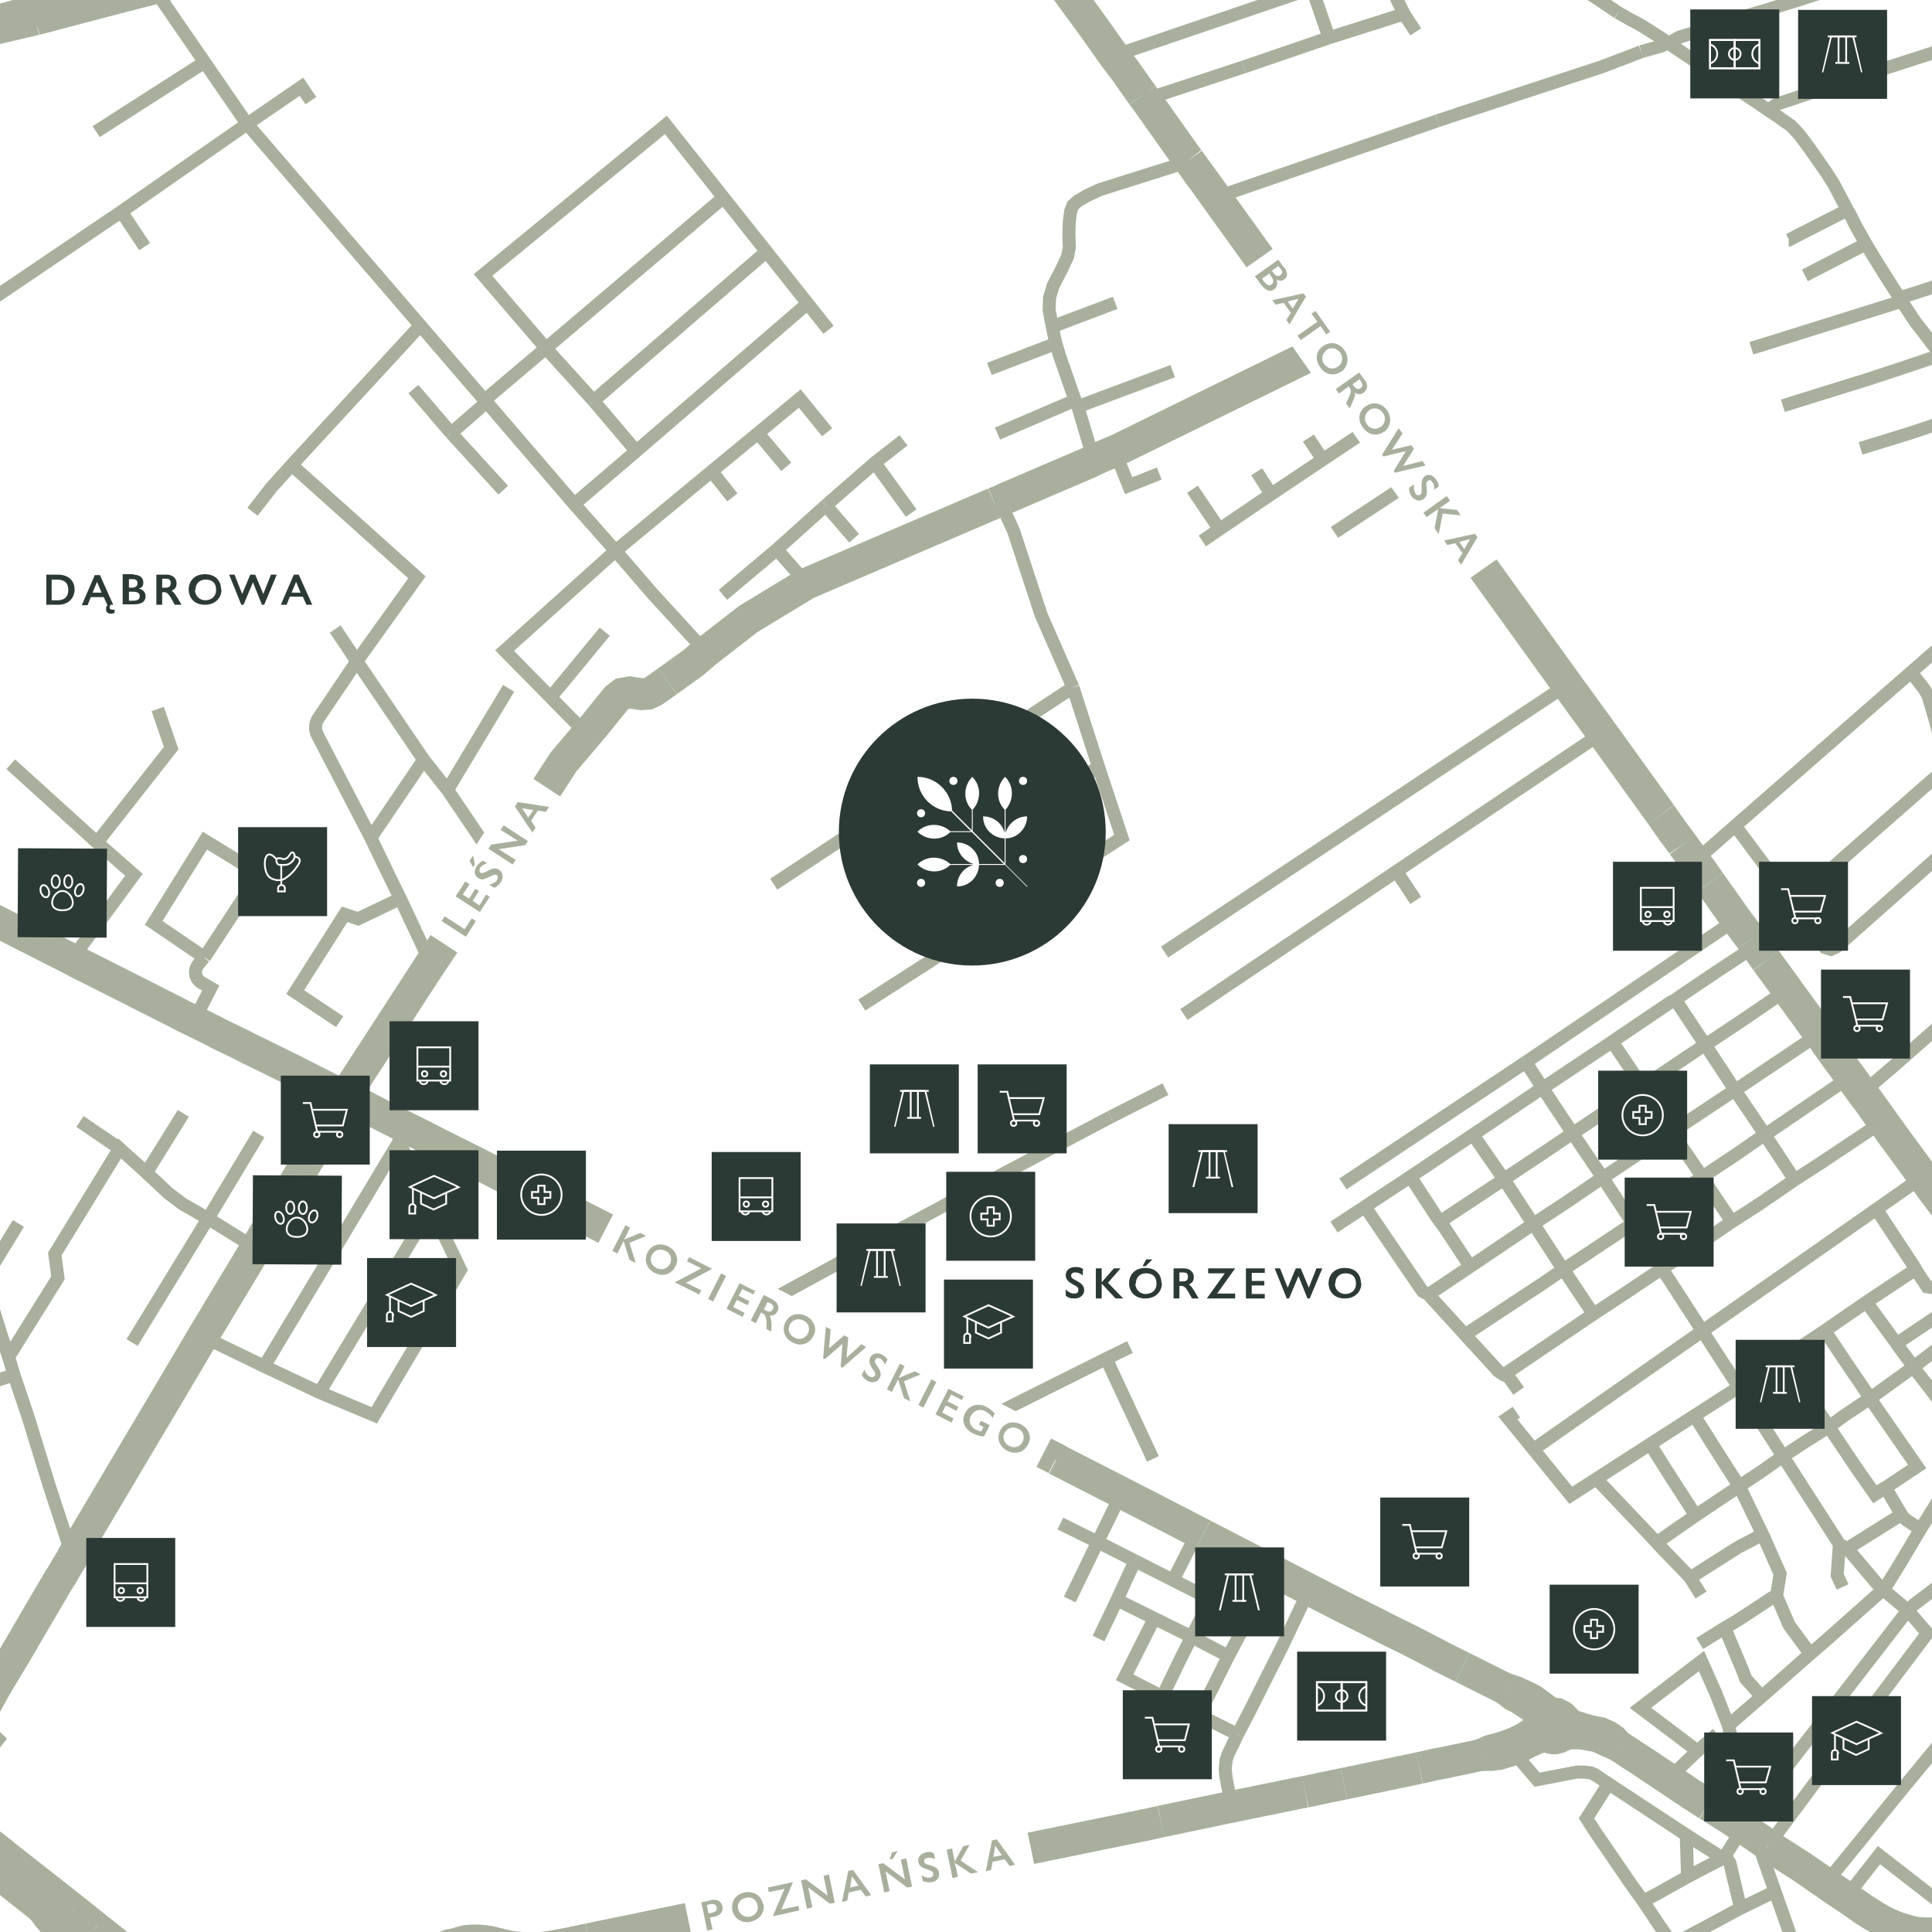 <?xml version="1.0" encoding="UTF-8"?>
<svg id="Layer_1" data-name="Layer 1" xmlns="http://www.w3.org/2000/svg" version="1.1" xmlns:xlink="http://www.w3.org/1999/xlink" viewBox="0 0 430 430">
  <defs>
    <style>
      .cls-1, .cls-2, .cls-3, .cls-4, .cls-5, .cls-6 {
        stroke-width: 0px;
      }

      .cls-1, .cls-3 {
        fill: #a8b09d;
      }

      .cls-7, .cls-8 {
        stroke-miterlimit: 10;
        stroke-width: .4px;
      }

      .cls-7, .cls-8, .cls-9, .cls-10 {
        stroke: #fff;
      }

      .cls-7, .cls-5 {
        fill: #2c3a36;
      }

      .cls-11 {
        clip-path: url(#clippath-2);
      }

      .cls-12, .cls-3 {
        isolation: isolate;
      }

      .cls-8, .cls-2, .cls-13, .cls-14, .cls-9, .cls-15, .cls-10 {
        fill: none;
      }

      .cls-13 {
        stroke-width: 7.1px;
      }

      .cls-13, .cls-14, .cls-15 {
        stroke: #a8b09d;
      }

      .cls-3 {
        opacity: 0;
      }

      .cls-14 {
        stroke-linejoin: round;
        stroke-width: 1.7px;
      }

      .cls-16 {
        clip-path: url(#clippath-1);
      }

      .cls-17 {
        clip-path: url(#clippath-4);
      }

      .cls-9 {
        stroke-miterlimit: 10;
        stroke-width: .4px;
      }

      .cls-18 {
        clip-path: url(#clippath);
      }

      .cls-4 {
        fill: url(#Diagonal_Lines_2);
        fill-rule: evenodd;
      }

      .cls-19 {
        clip-path: url(#clippath-3);
      }

      .cls-6 {
        fill: #fff;
      }

      .cls-20 {
        clip-path: url(#clippath-5);
      }

      .cls-15 {
        stroke-width: 2.9px;
      }

      .cls-10 {
        stroke-miterlimit: 10;
        stroke-width: .4px;
      }
    </style>
    <clipPath id="clippath">
      <rect class="cls-2" y="0" width="430" height="430"/>
    </clipPath>
    <clipPath id="clippath-1">
      <rect class="cls-2" x="-327.5" y="-89.6" width="1085" height="609.2"/>
    </clipPath>
    <pattern id="Diagonal_Lines_2" data-name="Diagonal Lines 2" x="0" y="0" width="72" height="72" patternTransform="translate(-17459.5 -12733.8) scale(.4 -.4)" patternUnits="userSpaceOnUse" viewBox="0 0 72 72">
      <g>
        <rect class="cls-2" width="72" height="72"/>
        <g>
          <rect class="cls-2" width="72" height="72"/>
          <g>
            <rect class="cls-2" width="72" height="72"/>
            <rect class="cls-2" width="72" height="72"/>
            <line class="cls-14" x1="66" y1="-12" x2="84" y2="6"/>
            <line class="cls-14" x1="66" y1="-18" x2="90" y2="6"/>
            <line class="cls-14" x1="66" y1="-24" x2="96" y2="6"/>
            <line class="cls-14" x1="66" y1="-30" x2="102" y2="6"/>
            <line class="cls-14" x1="66" y1="-36" x2="108" y2="6"/>
            <line class="cls-14" x1="66" y1="-42" x2="114" y2="6"/>
            <line class="cls-14" x1="66" y1="-48" x2="120" y2="6"/>
            <line class="cls-14" x1="66" y1="-54" x2="126" y2="6"/>
            <line class="cls-14" x1="66" y1="-60" x2="132" y2="6"/>
            <line class="cls-14" x1="66" y1="-66" x2="138" y2="6"/>
            <line class="cls-14" x1="66" y1="-72" x2="144" y2="6"/>
            <line class="cls-14" x1="66" y1="-78" x2="150" y2="6"/>
            <line class="cls-14" x1="72" y1="-78" x2="150"/>
            <line class="cls-14" x1="-6" y1="-12" x2="12" y2="6"/>
            <line class="cls-14" x1="-6" y1="-18" x2="18" y2="6"/>
            <line class="cls-14" x1="-6" y1="-24" x2="24" y2="6"/>
            <line class="cls-14" x1="-6" y1="-30" x2="30" y2="6"/>
            <line class="cls-14" x1="-6" y1="-36" x2="36" y2="6"/>
            <line class="cls-14" x1="-6" y1="-42" x2="42" y2="6"/>
            <line class="cls-14" x1="-6" y1="-48" x2="48" y2="6"/>
            <line class="cls-14" x1="-6" y1="-54" x2="54" y2="6"/>
            <line class="cls-14" x1="-6" y1="-60" x2="60" y2="6"/>
            <line class="cls-14" x1="-6" y1="-66" x2="66" y2="6"/>
            <line class="cls-14" x1="-6" y1="-72" x2="72" y2="6"/>
            <line class="cls-14" x1="-6" y1="-78" x2="78" y2="6"/>
            <line class="cls-14" y1="-78" x2="78"/>
            <line class="cls-14" x1="-78" y1="-72" y2="6"/>
            <line class="cls-14" x1="-78" y1="-78" x2="6" y2="6"/>
            <line class="cls-14" x1="-72" y1="-78" x2="6"/>
            <line class="cls-14" x1="66" y1="60" x2="84" y2="78"/>
            <line class="cls-14" x1="66" y1="54" x2="90" y2="78"/>
            <line class="cls-14" x1="66" y1="48" x2="96" y2="78"/>
            <line class="cls-14" x1="66" y1="42" x2="102" y2="78"/>
            <line class="cls-14" x1="66" y1="36" x2="108" y2="78"/>
            <line class="cls-14" x1="66" y1="30" x2="114" y2="78"/>
            <line class="cls-14" x1="66" y1="24" x2="120" y2="78"/>
            <line class="cls-14" x1="66" y1="18" x2="126" y2="78"/>
            <line class="cls-14" x1="66" y1="12" x2="132" y2="78"/>
            <line class="cls-14" x1="66" y1="6" x2="138" y2="78"/>
            <line class="cls-14" x1="66" x2="144" y2="78"/>
            <line class="cls-14" x1="66" y1="-6" x2="150" y2="78"/>
            <line class="cls-14" x1="72" y1="-6" x2="150" y2="72"/>
            <line class="cls-14" x1="-6" y1="60" x2="12" y2="78"/>
            <line class="cls-14" x1="-6" y1="54" x2="18" y2="78"/>
            <line class="cls-14" x1="-6" y1="48" x2="24" y2="78"/>
            <line class="cls-14" x1="-6" y1="42" x2="30" y2="78"/>
            <line class="cls-14" x1="-6" y1="36" x2="36" y2="78"/>
            <line class="cls-14" x1="-6" y1="30" x2="42" y2="78"/>
            <line class="cls-14" x1="-6" y1="24" x2="48" y2="78"/>
            <line class="cls-14" x1="-6" y1="18" x2="54" y2="78"/>
            <line class="cls-14" x1="-6" y1="12" x2="60" y2="78"/>
            <line class="cls-14" x1="-6" y1="6" x2="66" y2="78"/>
            <line class="cls-14" x1="-6" x2="72" y2="78"/>
            <line class="cls-14" x1="-6" y1="-6" x2="78" y2="78"/>
            <line class="cls-14" y1="-6" x2="78" y2="72"/>
            <line class="cls-14" x1="6" y1="-6" x2="78" y2="66"/>
            <line class="cls-14" x1="12" y1="-6" x2="78" y2="60"/>
            <line class="cls-14" x1="18" y1="-6" x2="78" y2="54"/>
            <line class="cls-14" x1="24" y1="-6" x2="78" y2="48"/>
            <line class="cls-14" x1="30" y1="-6" x2="78" y2="42"/>
            <line class="cls-14" x1="36" y1="-6" x2="78" y2="36"/>
            <line class="cls-14" x1="42" y1="-6" x2="78" y2="30"/>
            <line class="cls-14" x1="48" y1="-6" x2="78" y2="24"/>
            <line class="cls-14" x1="54" y1="-6" x2="78" y2="18"/>
            <line class="cls-14" x1="60" y1="-6" x2="78" y2="12"/>
            <line class="cls-14" x1="66" y1="-6" x2="78" y2="6"/>
            <line class="cls-14" x1="-78" y2="78"/>
            <line class="cls-14" x1="-78" y1="-6" x2="6" y2="78"/>
            <line class="cls-14" x1="-72" y1="-6" x2="6" y2="72"/>
            <line class="cls-14" x1="-66" y1="-6" x2="6" y2="66"/>
            <line class="cls-14" x1="-60" y1="-6" x2="6" y2="60"/>
            <line class="cls-14" x1="-54" y1="-6" x2="6" y2="54"/>
            <line class="cls-14" x1="-48" y1="-6" x2="6" y2="48"/>
            <line class="cls-14" x1="-42" y1="-6" x2="6" y2="42"/>
            <line class="cls-14" x1="-36" y1="-6" x2="6" y2="36"/>
            <line class="cls-14" x1="-30" y1="-6" x2="6" y2="30"/>
            <line class="cls-14" x1="-24" y1="-6" x2="6" y2="24"/>
            <line class="cls-14" x1="-18" y1="-6" x2="6" y2="18"/>
            <line class="cls-14" x1="-12" y1="-6" x2="6" y2="12"/>
            <line class="cls-14" x1="-6" y1="-6" x2="6" y2="6"/>
            <line class="cls-14" x1="66" y1="72" x2="144" y2="150"/>
            <line class="cls-14" x1="66" y1="66" x2="150" y2="150"/>
            <line class="cls-14" x1="72" y1="66" x2="150" y2="144"/>
            <line class="cls-14" x1="-6" y1="72" x2="72" y2="150"/>
            <line class="cls-14" x1="-6" y1="66" x2="78" y2="150"/>
            <line class="cls-14" y1="66" x2="78" y2="144"/>
            <line class="cls-14" x1="6" y1="66" x2="78" y2="138"/>
            <line class="cls-14" x1="12" y1="66" x2="78" y2="132"/>
            <line class="cls-14" x1="18" y1="66" x2="78" y2="126"/>
            <line class="cls-14" x1="24" y1="66" x2="78" y2="120"/>
            <line class="cls-14" x1="30" y1="66" x2="78" y2="114"/>
            <line class="cls-14" x1="36" y1="66" x2="78" y2="108"/>
            <line class="cls-14" x1="42" y1="66" x2="78" y2="102"/>
            <line class="cls-14" x1="48" y1="66" x2="78" y2="96"/>
            <line class="cls-14" x1="54" y1="66" x2="78" y2="90"/>
            <line class="cls-14" x1="60" y1="66" x2="78" y2="84"/>
            <line class="cls-14" x1="66" y1="66" x2="78" y2="78"/>
            <line class="cls-14" x1="-78" y1="72" y2="150"/>
            <line class="cls-14" x1="-78" y1="66" x2="6" y2="150"/>
            <line class="cls-14" x1="-72" y1="66" x2="6" y2="144"/>
            <line class="cls-14" x1="-66" y1="66" x2="6" y2="138"/>
            <line class="cls-14" x1="-60" y1="66" x2="6" y2="132"/>
            <line class="cls-14" x1="-54" y1="66" x2="6" y2="126"/>
            <line class="cls-14" x1="-48" y1="66" x2="6" y2="120"/>
            <line class="cls-14" x1="-42" y1="66" x2="6" y2="114"/>
            <line class="cls-14" x1="-36" y1="66" x2="6" y2="108"/>
            <line class="cls-14" x1="-30" y1="66" x2="6" y2="102"/>
            <line class="cls-14" x1="-24" y1="66" x2="6" y2="96"/>
            <line class="cls-14" x1="-18" y1="66" x2="6" y2="90"/>
            <line class="cls-14" x1="-12" y1="66" x2="6" y2="84"/>
            <line class="cls-14" x1="-6" y1="66" x2="6" y2="78"/>
          </g>
        </g>
      </g>
    </pattern>
    <clipPath id="clippath-2">
      <rect class="cls-2" x="293.1" y="374.4" width="5.5" height="6.3"/>
    </clipPath>
    <clipPath id="clippath-3">
      <rect class="cls-2" x="298.6" y="374.4" width="5.5" height="6.3"/>
    </clipPath>
    <clipPath id="clippath-4">
      <rect class="cls-2" x="380.6" y="8.9" width="5.5" height="6.3"/>
    </clipPath>
    <clipPath id="clippath-5">
      <rect class="cls-2" x="386.1" y="8.9" width="5.5" height="6.3"/>
    </clipPath>
  </defs>
  <g class="cls-18">
    <g class="cls-16">
      <g>
        <polygon class="cls-4" points="417.7 -7.9 418.3 -5.9 418.1 -4.8 423.8 13.3 468.7 -1.2 488.8 -7.9 497.1 -10.7 497.6 -11.4 497.7 -12.2 488.2 -32.9 487.1 -36.7 486.8 -41.8 487.2 -58.4 487 -58.8 486.5 -59 485.8 -58.9 467.5 -53.2 439.8 -44.2 423.9 -39 425.3 -34 432.3 -32.2 433.1 -29 428 -27.4 430.4 -18.2 419.2 -14.4 419.8 -11.1 417.8 -10 417.7 -7.9"/>
        <polygon class="cls-4" points="-33.7 447 -33.1 449.6 -32.3 452.6 -31.7 458.8 -30.9 460.6 -29.2 461.8 -25.6 462.3 -14.8 460 -12.8 460.6 -4.3 458.9 -2.7 458.1 0 457.3 2.6 455 3.7 452.7 4.8 451.5 7.4 451.2 9.5 450.2 10.7 448.4 12.5 437.5 12.1 435.5 10.3 434.1 6.8 432.4 4.7 430.4 2.2 429.7 .9 430.4 -.2 432.2 -1.7 432.9 -3.8 431.9 -4.5 429.7 -5.1 428.3 -4 424.3 -3 421.8 -3 420.3 -4.1 419 -6 418.1 -8 417.5 -8.9 416.3 -8.3 414.9 -9.2 413 -12.1 410.5 -14.2 411 -13.4 412.4 -14.2 413.3 -16.2 412.1 -19.2 413.8 -21.6 415.9 -23.7 418.6 -22.9 421.3 -24.4 423.5 -26.7 423.7 -28.6 426.5 -29.8 429.6 -31.9 432.3 -33.3 436.3 -33.4 439.1 -33.3 442.9 -33.6 444.9 -33.7 447"/>
        <polygon class="cls-4" points="-7.4 397.1 -7 399.8 -5.7 402.5 -4.3 403.8 -2.5 404.8 -.8 404.5 4.5 398.2 3.1 396.6 2.4 394.3 .5 387.1 -7.4 397.1"/>
        <polygon class="cls-4" points="417.1 16.7 418.7 22.3 437.4 16.2 435.5 10.6 417.1 16.7"/>
        <polyline class="cls-15" points="208.4 193.6 225.1 183 244.5 170.7"/>
        <polyline class="cls-15" points="215.4 168.4 225.1 183 234 196.6"/>
        <polyline class="cls-15" points="199.2 179 208.4 193.6 217.2 207.4"/>
        <polyline class="cls-15" points="172.2 196.8 199.2 179 215.4 168.4 238.8 153"/>
        <polyline class="cls-15" points="238.8 153 244.5 170.7 249.7 186.4 234 196.6 217.2 207.4 191.8 223.7"/>
        <polyline class="cls-15" points="222.7 111.8 223 112.5 225.6 118.2 231.7 136.8 238.8 153"/>
        <polyline class="cls-13" points="9.4 424.7 10.8 426.6 11.6 427.5 12.3 428.5 12.9 429.3 13.5 430.2 14 431 14.5 431.9 14.8 432.7 15.1 433.7 15.4 434.6 15.5 435.5 15.6 436.7 15.7 438 15.6 439.7 15.4 441.4 13.8 451.7 13.6 452.7 13.3 453.4 13.1 454.2 12.8 454.8 11.8 455.9"/>
        <polyline class="cls-15" points="-.5 374.6 -1 374.4 -1.9 374.1 -21.1 367.4"/>
        <polyline class="cls-15" points="267.6 120.4 271.4 117.8 282.9 110 294.4 102.3 306.7 94.1"/>
        <polyline class="cls-15" points="55 27.6 27 47.1 -1.8 66.6 -3.9 67.8"/>
        <line class="cls-15" x1="71.1" y1="309.9" x2="96.1" y2="268.6"/>
        <polyline class="cls-15" points="157.1 145.1 145.2 132.1 137 122.6"/>
        <polyline class="cls-15" points="90.3 250.9 90 251.5 88.5 254.6 58.8 304.1"/>
        <polyline class="cls-15" points="418.3 -5.9 404.9 -1.5 400.3 0 399.3 .3 393.2 2.2 389.5 3.3 373.7 8.3 372.1 9.2 371.2 9.5"/>
        <polyline class="cls-15" points="417.8 269.4 426.1 282 426.4 282.6"/>
        <polyline class="cls-15" points="88.7 253.8 102.5 282.6 83.3 315 71.1 309.9 58.8 304.1 45.8 297.8 45.1 297.5"/>
        <polyline class="cls-15" points="312.5 3.1 295.8 8.4 276.8 14.9"/>
        <polyline class="cls-15" points="69.2 22.4 67.1 19.3 55 27.6"/>
        <polyline class="cls-15" points="382.2 385.9 377.8 389.7 371.3 395.9"/>
        <line class="cls-15" x1="292" y1="-2.6" x2="295.8" y2="8.4"/>
        <polyline class="cls-15" points="305.1 -11.4 309 -4 312.5 3.1 315.1 7.1"/>
        <line class="cls-15" x1="247.9" y1="12.4" x2="292" y2="-2.6"/>
        <polyline class="cls-15" points="386.4 204.6 385.9 205 339.6 236.4"/>
        <polyline class="cls-15" points="389.8 77.5 391.8 76.9 421.5 67.6 423.2 67"/>
        <line class="cls-15" x1="405.9" y1="231.4" x2="414.1" y2="224.6"/>
        <line class="cls-15" x1="356.6" y1="163.1" x2="263.5" y2="225.8"/>
        <line class="cls-15" x1="349.1" y1="152.2" x2="259.2" y2="211.9"/>
        <polyline class="cls-15" points="32.6 261 37.5 265.6 40.7 268 46.3 271.2 56.9 277.8"/>
        <polyline class="cls-15" points="29.4 298.8 46.3 271.2 57.6 252.4"/>
        <line class="cls-15" x1="319.9" y1="26.9" x2="269" y2="44.5"/>
        <line class="cls-15" x1="313.1" y1="107.9" x2="297" y2="118.5"/>
        <polyline class="cls-15" points="337.5 314.3 335.6 315.6 349.6 332.8 385.8 309.5 387.1 308.9"/>
        <polyline class="cls-15" points="399 201 397.8 199.3 386.2 183.8"/>
        <polyline class="cls-15" points="461.2 146.3 459.8 147.5 449.6 156.2 444.2 161.1 443 162.2 433.6 170.6 429.8 173.8 410.9 190.4 399 201 397.5 202.3 392 207 390 208.7 389.7 208.9"/>
        <polyline class="cls-15" points="137 122.6 112.3 144.8 130.8 163.6 131.4 164"/>
        <line class="cls-15" x1="172.9" y1="122.3" x2="179.5" y2="129.8"/>
        <polyline class="cls-15" points="160.9 132.4 172.9 122.3 183.8 112.5"/>
        <polyline class="cls-15" points="74.6 140 79.5 147.3 94.3 169.1 99.6 175.8 109.4 190.3 110.3 191.4 111 191.8"/>
        <line class="cls-15" x1="113.2" y1="153.2" x2="99.6" y2="175.8"/>
        <line class="cls-15" x1="82.5" y1="186.5" x2="94.3" y2="169.1"/>
        <line class="cls-15" x1="163" y1="110.7" x2="158.4" y2="104.9"/>
        <line class="cls-15" x1="175" y1="103.9" x2="168.7" y2="96.4"/>
        <line class="cls-15" x1="279.7" y1="105" x2="282.9" y2="110"/>
        <line class="cls-15" x1="291.2" y1="97.5" x2="294.4" y2="102.3"/>
        <polyline class="cls-15" points="439.2 321 438.6 320.3 437.5 318.9 432.3 312.6 430.5 310.3 429.6 309.1 426.7 305.4 425.9 304.2"/>
        <polyline class="cls-15" points="243.5 102.4 243.3 101.9 242.9 100.6 239.9 90.5 239.3 89.1 239 88.3 235.9 79.4 235 76.4 234.7 75.1 234.2 72.7 233.5 69 233.6 66.2 234.4 63.6 236.4 59.7 237.6 57.1 238 55.1 237.9 52.1 238 49.2 238.3 47 238.8 45.7 239.8 44.8 241.8 43.6 244.8 42.2 263.5 36.3 264.1 35.9 264.6 35.6"/>
        <path class="cls-15" d="M43.2,227.3l.3-.7,3.4-6.7-1.7-1c-1.7-.7-2.2-2.8-1.1-4.2l1.3-1.6"/>
        <polyline class="cls-15" points="-4 283.5 -1.9 282.1 4.1 272.3"/>
        <line class="cls-15" x1="3.1" y1="306" x2="-12.8" y2="311.2"/>
        <line class="cls-15" x1="170.7" y1="55.9" x2="132.1" y2="89.2"/>
        <line class="cls-15" x1="100.4" y1="96.4" x2="112" y2="109.1"/>
        <line class="cls-15" x1="132.1" y1="89.2" x2="141.6" y2="100.4"/>
        <line class="cls-15" x1="108.3" y1="89.5" x2="100.4" y2="96.4"/>
        <polyline class="cls-15" points="127.8 112.2 141.6 100.4 179.8 67.5"/>
        <polyline class="cls-15" points="160.4 44.5 121.5 77.5 107.8 89.1"/>
        <polyline class="cls-15" points="-56.8 213.9 -49.6 217.7 -26.7 229.7 -20.4 233.1 -18.7 238.5 -4 283.5 -3.8 284 -1.2 292.4 .2 296.9 1.9 302 3.1 306 6.2 315.2 11 330.8 15.3 343.9 16.4 344.8 16.8 345.2"/>
        <line class="cls-15" x1="122.3" y1="155.5" x2="134.6" y2="140.6"/>
        <polyline class="cls-15" points="447.2 288.4 446.7 288.8 446.2 289.2 443.8 290.9 440.1 293.6 439.1 294.3 434.4 297.7 430 301.1 425.9 304.2"/>
        <polyline class="cls-15" points="453.4 338.1 452.3 338.9 430.5 353.7 426 357.1 424.6 358.4 423.7 359.6 397.1 394 394.7 397.2 391.1 402.3 389.3 404.8 388 406.8"/>
        <polyline class="cls-15" points="520.4 34.9 519.6 35.2 502 40.9 499.3 41.7 493.9 43.5 493.5 43.6 485.7 46.2 474.5 49.7 470.6 50.9 466.3 52.3 451.1 57.2 445 59.1 438.9 61.1 433.1 63 423.4 66.1 423.3 66.2 422.8 66.3"/>
        <polyline class="cls-15" points="367 321.1 367.8 322.3 372.1 329.1 376.5 335.9 377.4 337.3"/>
        <polyline class="cls-15" points="392.3 341.5 391 342.2 386.8 344.4 377.2 350.5 376.2 351.2"/>
        <polyline class="cls-15" points="406.2 419.1 406.7 418.6 406.9 418.4 410.6 413.9 422.7 399 432.5 387.1 438.2 380.1 450.5 364.8 453.7 360.9 456.3 357.8 461.8 351.2"/>
        <polyline class="cls-15" points="459.5 305.3 459 305.6 458.7 305.9 454 309.4 442.5 318 441.1 319.1 440.8 319.4 439.2 321 438.7 322 433.4 330.8 427.4 340.4 423 347.8 420.1 352.5 419.1 353.8 418.1 354.7 406.5 365 402.9 368.1 397.8 372.6 392.1 377.6 386.1 382.8 384.6 384.1"/>
        <polyline class="cls-15" points="414.5 243.3 414.9 242.9 415.8 242.1 421.2 237.5 446.8 215 448.2 213.8 462.8 200.8"/>
        <polyline class="cls-15" points="436.5 427.1 418.2 412.9 411.6 421.3 411.2 421.7 410.8 422.2"/>
        <polyline class="cls-15" points="378.6 355 376.2 351.2 375.5 350.4 369.8 344.5 368.7 343.3 367.5 342 361.8 336 356 329.9 355.3 329.1"/>
        <polyline class="cls-15" points="376.8 314.7 377.7 316 381.4 321.9 386.2 329.4 387.1 330.8 387.7 332 392.3 341.5 396.2 350.3 395.4 355.2 398.2 361.7 402.9 368.1"/>
        <polyline class="cls-15" points="499.7 -10.8 499 -10.5 484.1 -5.7 474.6 -2.6 458.5 2.6 443.9 7.4 436.3 9.8 414.3 16.9 395.4 23.2 394.4 23.9 394.2 24.1 393.8 24.7"/>
        <polyline class="cls-15" points="395.4 355.2 394.4 355.6 386.8 360.6 383.9 362.3 378.3 365.8"/>
        <polyline class="cls-15" points="383.9 362.3 384.5 363.8 388.1 372.4 388.5 373.6 391.1 376.5 392.1 377.6"/>
        <polyline class="cls-15" points="365.3 11.5 364.3 11.9 356.4 14.9 337.8 21 328.7 24 325.9 24.9 319.9 26.9"/>
        <polyline class="cls-15" points="371.2 9.5 375 12.1 384.6 18.5 389.7 21.9 391.8 23.3 393.8 24.7 394.9 25.4 395.8 26 396.9 26.8 398.5 27.9 399.4 28.8 400.4 29.9 401.1 30.8 402.8 33.1 405.1 36.4 406.7 38.7 407.3 39.7 408.1 40.9 411.2 46.8 411.8 47.8 413 50.2 415.3 54.3 416.8 56.8 418.1 58.9 419.4 61 421 63.5 422.8 66.3 423.2 67 426.4 71.8 427.9 73.7 429.4 75.7 431.7 78.7 432.8 79.9 435.5 83.4 436.7 85.1 440.5 90.1 441.2 91.1 441.8 92 442.9 94 444.3 96.5 445.3 98.3 446.5 100 447.6 101.4 447.8 101.6 449.1 103.1 451.2 105.5 459.2 112.7 464.2 116.9 467.4 119.4 467.9 120 468.3 120.4 468.7 121 469 121.6 469.2 122.2 469.8 123.9 470.1 125 472.8 133.6 473.9 137.2 474.8 140 475.5 141.9 476.3 143.4 477.4 145 478.6 146.2 480.5 147.8 482.5 149.1 483.4 149.8 483.9 150.2 484.8 151 485.5 151.8 486.6 153.4 487.7 155.4 489.8 159.1 490.9 161.6 492.8 166.4 493.8 168.6 494.2 169.5 494.6 170.5 495.4 172 495.9 172.8 496.5 173.4 497 173.8 497.5 174"/>
        <polyline class="cls-15" points="409.4 343.7 408.9 350.6 410.1 353.2"/>
        <polyline class="cls-15" points="419.1 353.8 423.9 357.8 424.6 358.4 429 363.5 402.7 398.4 402.2 399.1 394.9 408.9 394.6 409.3 393.6 410.7"/>
        <polyline class="cls-15" points="317.9 288.1 319 287.4 327.2 281.9 340.1 273.2 341.3 272.4 342.2 271.8 348.3 267.8 355.5 262.9 356.7 262.1 357.8 261.4 367.1 255.2 371.1 252.6 372.1 251.9 373.2 251.2 381.2 245.9 385.1 243.3 386.1 242.6 387.3 241.9 396.4 235.8 404 230.7 404.4 230.4 404.9 230"/>
        <polyline class="cls-15" points="363.4 272.3 364.6 271.5 374.7 264.7 377.8 262.7 378.9 262 380 261.2 386.9 256.6 391.8 253.2 392.8 252.5 394.1 251.7 411.9 239.6"/>
        <polyline class="cls-15" points="372.9 222.5 373.6 223.6 378.7 231.3 379.5 232.5 380.3 233.7 385.3 241.3 386.1 242.6 386.8 243.6 392 251.3 392.8 252.5 393.5 253.6 398.7 261.5 399.4 262.6"/>
        <polyline class="cls-15" points="358.9 231.8 359.6 233 364.8 240.7 365.6 241.9 366.3 243 371.3 250.6 372.1 251.9 372.8 253 378.1 260.8 378.9 262 379.5 263 384.7 270.8 385.5 271.9"/>
        <polyline class="cls-15" points="387.1 308.9 388.3 308.1 396.9 302.3 401.3 299.4 406.1 296.2 415.4 289.8 421.1 286 425.5 283.1 426.4 282.6"/>
        <polyline class="cls-15" points="426.4 282.6 428.9 286.4 430.2 286.6 433.6 284.5 440.4 280.3"/>
        <polyline class="cls-15" points="450.8 293.6 443.7 298.8 437.2 303.5 430.4 308.5 429.6 309.1"/>
        <polyline class="cls-15" points="419.1 353.8 418.3 353.1 411.7 345.3 411.2 344.6 410.1 344.1 409.4 343.7 396.8 324.1 387.1 308.9 363.4 272.3 356.7 262.1 350 252.2 343.3 242.1 339.6 236.4"/>
        <polyline class="cls-15" points="419.6 331.1 417.3 332.6 413.1 326.6 407.8 318.7 407 317.5 406.1 316.1 401.3 308.9 397.6 303.4 396.9 302.3"/>
        <polyline class="cls-15" points="434.4 297.7 433.5 296.6 431.5 294 430.8 293.2 423.2 298.3 422.1 299"/>
        <polyline class="cls-15" points="411.2 344.6 412.8 343.6 421.9 337.9 423.2 337.1"/>
        <polyline class="cls-15" points="406.1 296.2 406.9 297.3 410.5 302.7 415.4 309.9 416.2 311.2 417 312.4 426.7 326.4 420.1 330.8 419.6 331.1 420 331.7 422.2 335.4 423.2 337.1 423.7 337.8 424.3 338.3 426.4 339.7 427.4 340.4"/>
        <polyline class="cls-15" points="414.1 99.8 425.1 96.4 435.6 92.9 437.9 91.9 439.1 91.2 440.5 90.1"/>
        <polyline class="cls-15" points="401.7 61.3 414.5 54.7 415.3 54.3"/>
        <polyline class="cls-15" points="396.8 90.3 415.8 84.4 424.3 81.6 430.5 79.5 431.7 78.7"/>
        <polyline class="cls-15" points="441.9 181.4 439.5 183.5 408.8 210.7 407.5 211.3 406.2 210.9 399 201"/>
        <polyline class="cls-15" points="338 309.6 335.8 306.5 334.7 306 333.5 305.2 326.1 297.1 318.8 289.1 317.9 288.1 316.6 287.4 310.6 278.6 304.5 269.6 303.9 268.5"/>
        <line class="cls-15" x1="100.4" y1="96.4" x2="92" y2="86.6"/>
        <polyline class="cls-15" points="45.5 213.1 57.7 194.5 45.6 187.1 34.2 205.4 45.5 213.1"/>
        <polyline class="cls-15" points="93.4 72.6 65 103.4 60.4 108.5 56.2 113.9"/>
        <polyline class="cls-15" points="326.1 297.1 327.1 296.4 334.5 291.5 343.3 285.7 346.8 283.3 348 282.6 349.1 281.8 354.7 278.1 362.2 273.1 363.4 272.3"/>
        <polyline class="cls-15" points="258 105.4 251.2 108.1 248.4 101.1"/>
        <polyline class="cls-15" points="1.9 302 12.9 284.4 12.2 279.1 26.6 255.6 32.6 261 40.8 247.8"/>
        <line class="cls-15" x1="17.8" y1="249.6" x2="26.6" y2="255.6"/>
        <polyline class="cls-15" points="327.9 252.5 328.7 253.8 333.9 261.3 334.7 262.4 335.4 263.5 340.5 271.3 341.3 272.4 342.1 273.6 347.1 281.3 348 282.6 348.7 283.6 353.9 291.4 354.6 292.5"/>
        <polyline class="cls-15" points="334.7 306 335.7 305.3 341.6 301.3 354.6 292.5 361.3 288.1 368.9 283 370 282.3"/>
        <polyline class="cls-15" points="35.1 157.8 38.1 166.5 21.6 187.5 29.8 194.7 16.4 212.9 16.1 213.6"/>
        <line class="cls-15" x1="2.4" y1="170.1" x2="21.6" y2="187.5"/>
        <polyline class="cls-15" points="418.9 249.7 415.8 251.8 405 259 399.4 262.6 391.7 267.9 385.5 271.9 379.3 276.1 371.1 281.6 370 282.3"/>
        <polyline class="cls-15" points="469.5 155.6 461.2 146.3 447.4 130.4 437.6 138.9 386.2 183.8 377.2 191.7"/>
        <polyline class="cls-15" points="433.6 170.6 432.9 168.7 430.9 160.9 429.1 154.8 428.3 153.4 426.5 151.1 425.3 149.7"/>
        <polyline class="cls-15" points="327.2 281.9 326.5 280.8 321.4 273.1 320.5 271.9 319.7 270.8 314.7 263.1 313.9 261.9"/>
        <polyline class="cls-15" points="320.5 271.9 321.7 271.1 333.5 263.3 334.7 262.4 335.7 261.8 345.3 255.4 348.7 253.1 350 252.2 351.3 251.4 360.7 245.1 364.2 242.7 365.6 241.9 366.7 241.1 374.9 235.6 378.3 233.3 379.5 232.5 380.7 231.8 387.9 227 397 220.8 397.3 220.6 397.8 220.2"/>
        <line class="cls-15" x1="427.4" y1="262.3" x2="341.1" y2="322.7"/>
        <polyline class="cls-15" points="425.9 304.2 425 303 422.7 299.9 422.1 299 419.9 296 416.2 290.9 415.4 289.8"/>
        <polyline class="cls-15" points="425.9 304.2 424.7 305.1 417.5 310.3 416.2 311.2 415.2 311.9 410.4 315.1 408.1 316.8 407 317.5 405.9 318.3 401.9 320.8 398.1 323.3 396.8 324.1 395.7 324.9 391.9 327.6 388.1 330.1 387.1 330.8 385.9 331.6 382 334.2 377.4 337.3 369.9 342.5 368.7 343.3"/>
        <polyline class="cls-15" points="296.9 273.1 303.9 268.5 313.9 261.9 327.9 252.5 342.3 242.8 343.3 242.1 344.5 241.4 350.8 237.2 357.7 232.6 358.9 231.8 359.9 231.1 371.6 223.2 372.9 222.5 374 221.7 382 216.3 389.9 211.1 390.2 210.8 390.8 210.5"/>
        <polyline class="cls-15" points="411.2 46.8 409.7 47.5 399.5 52.7 398.2 53.4 398.1 53.4"/>
        <line class="cls-15" x1="239.9" y1="90.5" x2="261" y2="82.6"/>
        <path class="cls-15" d="M96.2,215.1l-.3-.8-.3-.6-.3-.5-6.2-13.2-2.6-5.3-4-8.3-11.8-22.7c-.7-1.3-.6-2.8.2-3.9l8.5-12.6,13.4-18.7-28-25.1"/>
        <polyline class="cls-15" points="137 122.6 158.4 104.9 168.7 96.4 178 88.7 184.1 96.2"/>
        <path class="cls-15" d="M137,122.6l-9.2-10.4-19.5-22.7-.5-.5L55,27.6,30.7-7.7l-7.9-12.7-2,1.1c-1.9,1.3-4.6.6-5.6-1.5l-10.2-21c-1.3-2.4,0-5.4,2.4-6.3l12.9-4.7-7.6-19.7-19.3,4-11.6,2.4-1.7.4-5.5,1.8-4.6,1.3-1.6.3"/>
        <line class="cls-15" x1="271.4" y1="117.8" x2="265.4" y2="108.9"/>
        <polyline class="cls-15" points="183.8 112.5 194.7 103 201.1 98"/>
        <line class="cls-15" x1="183.8" y1="112.5" x2="190.1" y2="119.8"/>
        <line class="cls-15" x1="194.7" y1="103" x2="202.8" y2="114.2"/>
        <line class="cls-15" x1="45.6" y1="13.8" x2="21.4" y2="29.3"/>
        <polyline class="cls-15" points="360.1 2.8 361.7 3.7 362.9 4.4 364.3 5.1 365.5 5.8 366.8 6.6 369.3 8.2 371.2 9.5"/>
        <polyline class="cls-15" points="345.8 -10.3 346.9 -8.5 347.8 -7.1 348.4 -6.3 349 -5.5 349.5 -4.9 349.9 -4.5 350.4 -4 351.1 -3.4 352.4 -2.4 354.1 -1.2 355.5 -.3 357.9 1.3 360.1 2.8"/>
        <polyline class="cls-15" points="371.2 9.5 369.9 10.2 365.3 11.5"/>
        <polyline class="cls-15" points="206.6 511.5 189.7 479.8 170.4 443.7 168.5 440.1 166 435.5 165.6 434.6 164.7 432.6 163.6 429.3 162.6 425.1"/>
        <polyline class="cls-15" points="235 76.4 234.6 76.6 220.2 82.1"/>
        <line class="cls-15" x1="310.8" y1="193.9" x2="315.1" y2="200.4"/>
        <polyline class="cls-15" points="219 316.5 220 315.5 246.2 302.4 251.5 299.8"/>
        <line class="cls-15" x1="234.2" y1="72.7" x2="248.2" y2="67.4"/>
        <line class="cls-15" x1="27" y1="47.1" x2="32.2" y2="54.9"/>
        <polyline class="cls-15" points="389.8 403.9 384.6 383.8 381.9 376.9 378.7 369.7 365.1 380.1 377.8 389.7"/>
        <polyline class="cls-15" points="89.1 200 79.7 204.5 76.7 203.5 65.7 220.8 75.6 227.4"/>
        <line class="cls-15" x1="339.6" y1="236.4" x2="298.9" y2="263.5"/>
        <polyline class="cls-15" points="-11.2 400.6 -.4 387.1 -5 382.7"/>
        <polyline class="cls-15" points="-11.2 400.6 -6.1 404.7 .6 409.9 2 411 3.1 411.9 15.2 421.4 38.7 440.1 40.8 441.8 42.5 443.1 44.4 444.1 46.1 444.8 47.7 445.1 49.6 445.2 51.4 444.9 53.1 444.5 66.7 440.9 69 440.3 69.9 440.2 73.1 439.6 77.1 439 79.8 438.5 81.6 438.1 82.5 437.7 83.3 437.2 84.8 435.9 85.7 435.1 87.2 433.9 87.8 433.5 88.5 433.2 89.2 433 89.7 433"/>
        <polyline class="cls-15" points="132.1 89.2 121.5 77.5 107.5 61.2 148.2 27.8 184.4 73.4"/>
        <line class="cls-15" x1="246.2" y1="302.4" x2="256.6" y2="324.7"/>
        <polyline class="cls-15" points="239.3 89.1 238.8 89.3 222 96.5"/>
        <line class="cls-15" x1="276.8" y1="14.9" x2="256.5" y2="21.6"/>
        <polyline class="cls-15" points="256.5 21.6 254.9 21.3 254.3 21.2"/>
        <line class="cls-15" x1="255.9" y1="23.4" x2="256.5" y2="21.6"/>
        <polyline class="cls-15" points="408.8 542.6 427.7 506.8 460.7 430.5 449.5 417.1"/>
        <polyline class="cls-13" points="148.6 151.6 154.3 147.5 157.1 145.1 166.5 137.8 179.5 129.9 221.3 112"/>
        <polyline class="cls-13" points="101.4 432.7 102.6 432.3 103.8 432 105.2 431.9 106.4 431.9 107.7 432 109.1 432.2 111.5 432.8 113.3 433.2 114.5 433.4 115.6 433.5 116.9 433.6 118.3 433.7 119.7 433.6 121 433.5 122.3 433.3 126.3 432.6 131 431.6"/>
        <polyline class="cls-13" points="360.1 388.5 358.9 387.2 357.7 386.4 357 386.1 356.1 385.7 354.9 385.5 353.7 385.2 352.5 384.9 351.3 384.5 350.3 384.2 349.3 383.7 348.8 383.3 348.3 382.8"/>
        <polyline class="cls-13" points="68.6 258.1 56.9 277.9 45.1 297.5 36.7 311.7 33.3 317.4 18.7 342 16.8 345.3 15.9 347 14.8 348.8 13.7 350.7 13.1 351.6 8.1 360.1 3.5 368 -.5 374.6 -5 382.7"/>
        <polyline class="cls-13" points="393.1 213.8 397.7 220.1 397.8 220.3 402.2 226.3 402.4 226.6 404.9 230.1 405.9 231.4 409.4 236.3 409.9 236.9 410.6 237.9 412 239.8 414.5 243.3 415.8 245 419.5 250.2 421.3 252.7 426 259.1 427.4 261 428.8 263 429.7 264.3 432.8 268.4 433.9 270 434.7 271.2 438.4 276.3 442.5 282 447.2 288.5 449.4 291.5 453.1 296.5 454.1 297.8 455.5 299.8 456.3 301 457.6 302.7 459.5 305.3 461.3 307.7 462.5 309.3 464.9 312.4 472.8 322.7 473.9 324.2 477.1 328.4 478.7 330.6 479.9 332.3 481.8 334.8 482.8 336.4 483.6 337.9 484.2 339.7"/>
        <polyline class="cls-13" points="76.9 244.1 77.1 243.5 77.4 242.9 94.6 216.4 95.9 214.4 96.8 213.1 101.9 205.4 103.5 202.8 111 191.8 125.4 169.6 132.1 161.7 137.2 155.4 138.5 154.4 140.2 154.1 142.7 154.5 144.2 154.4 145.5 153.8 148.6 151.6"/>
        <polyline class="cls-13" points="76.9 244.1 69.9 240.6 66 238.6 57.9 234.6 55.4 233.4 53.5 232.4 48.5 230 48 229.7 43.2 227.3 41.1 226.3 38.6 225 22 216.6 17.2 214.2 16.1 213.6 -6.1 202.3 -35.3 187.4 -40.1 184.9 -44.5 182.7 -47.3 181.3 -48.3 180.8 -49.1 180.4"/>
        <polyline class="cls-13" points="113.4 262.6 110.9 261.3 105 258.3 97.8 254.7 94.9 253.2 90.3 250.9 88.9 250.2 85.7 248.6 80.9 246.1 78.4 244.8 76.9 244.1"/>
        <polyline class="cls-13" points="235.1 324.8 235 324.7 225.1 319.6 219 316.5 215 314.4 214.8 314.4"/>
        <polyline class="cls-13" points="101.4 432.7 100.7 432.8 100.1 432.9 99.4 433.2 98.3 433.9 97.6 434.4 97.2 434.7 96.9 434.9 96.6 435 96.3 435.1 95.9 435.2"/>
        <polyline class="cls-13" points="315.9 393.5 319.4 392.7 321.1 392.4 328.2 390.9 329.6 390.6"/>
        <polyline class="cls-13" points="337.3 389.1 338.6 388.5 340.2 387.7 341.7 387 343.3 386.5 344.5 386.5"/>
        <polyline class="cls-13" points="343.9 382.4 343.6 382.7 343.4 383.1 343.3 383.5 343.2 383.9 343.2 384.3 343.2 384.8 343.4 385.2 343.6 385.6 343.8 385.9 344.1 386.2 344.5 386.5 344.8 386.7 345.2 386.8 345.7 386.9 346.1 386.9 346.5 386.8 346.9 386.7 347.3 386.5 347.7 386.3 348 386 348.2 385.6 348.4 385.2 348.6 384.8 348.6 384.4 348.6 384 348.6 383.6 348.4 383.2 348.3 382.8 348 382.4 347.7 382.1 347.4 381.9 347 381.7 346.6 381.5 346.2 381.5 345.7 381.4 345.3 381.5 344.9 381.6 344.5 381.8 344.2 382.1 343.9 382.4"/>
        <polyline class="cls-13" points="388 406.8 385.8 405.3 381.1 402.3 380.1 401.7"/>
        <polyline class="cls-13" points="393.6 410.7 390 408.2 388 406.8"/>
        <polyline class="cls-13" points="453.4 410.7 452.1 412.3 451.6 412.8 448.6 416.4 446.2 419.3 445.1 420.7 442.9 423.6 442.1 424.5 441.5 425.1 440.2 426.2 438.7 427.2 437.5 428 435.9 428.8 434.5 429.3 433.2 429.7 432.1 430 431.2 430.1 430 430.3 428.4 430.3 426.7 430.2 425.2 429.9 423.9 429.5 422.2 429 420.3 428.2 419.7 427.9 418.7 427.4 417.2 426.5 414.8 425 410.8 422.2 408.5 420.7 406.2 419.1 401 415.5 396 412.3 394.8 411.5 393.6 410.7"/>
        <polyline class="cls-13" points="343.2 383.9 342.7 384.5 342 385.1 341.6 385.4 341 385.8 339.6 386.7 337.9 387.6 336.2 388.3 334.2 389 332.6 389.4 331.6 389.7 329.6 390.6"/>
        <polyline class="cls-13" points="329.6 390.6 331.9 390.6 333.5 390.4 335.2 389.9 336.2 389.6 337.3 389.1"/>
        <polyline class="cls-13" points="334.9 375.8 337 377.4 338.1 377.9 339.3 378.7 340.4 379.4 341.1 379.9 342.2 380.9 342.7 381.5 343 382.2 343.3 383.5"/>
        <polyline class="cls-13" points="347.7 386.3 348.7 385.9 349.6 385.8 350.5 385.8 351.5 385.8 352.6 385.9 354.1 386.2 355.3 386.4 356.6 386.9 357.4 387.3 360.1 388.5"/>
        <polyline class="cls-13" points="380.1 401.7 376.2 399.2 371.3 395.9 365.3 391.9 360.1 388.5"/>
        <line class="cls-13" x1="75.5" y1="246.7" x2="68.6" y2="258.1"/>
        <polyline class="cls-13" points="76.9 244.1 76.7 244.6 75.5 246.7"/>
        <line class="cls-13" x1="299.1" y1="397" x2="315.9" y2="393.5"/>
        <polyline class="cls-13" points="264.6 35.6 264.2 35.1 261 30.6 255.9 23.4 254.3 21.2"/>
        <polyline class="cls-13" points="254.3 21.2 253 19.4 250.4 15.7 247.9 12.4 243.3 5.9 241.7 3.7 239.7 1 238.6 -.5 234.4 -6.3"/>
        <polyline class="cls-13" points="374.5 188 374.3 187.7 372 184.6 369.7 181.3"/>
        <polyline class="cls-13" points="380.6 196.4 379 194.1 377.2 191.7 374.5 188"/>
        <polyline class="cls-13" points="325.5 371.1 323.1 369.9 320.9 368.8 319.2 367.9 314 365.2 308.3 362.4 306.4 361.4 299.2 357.8 291.4 353.8 282.9 349.4 279.2 347.5"/>
        <line class="cls-13" x1="279.2" y1="347.5" x2="267.8" y2="341.6"/>
        <polyline class="cls-13" points="290.5 398.8 293.3 398.2 299.1 397"/>
        <polyline class="cls-13" points="189.4 419.6 198 417.8 256.2 405.9 258.4 405.4"/>
        <line class="cls-13" x1="179.5" y1="421.7" x2="189.4" y2="419.6"/>
        <polyline class="cls-13" points="131 431.6 162.6 425.1 164.2 424.8 168.6 423.9 179.5 421.7"/>
        <polyline class="cls-13" points="258.4 405.4 274.2 402.1 288.9 399.1 290.5 398.8"/>
        <polyline class="cls-13" points="389.7 209 390.8 210.5 391.9 212.1 393.1 213.8"/>
        <polyline class="cls-13" points="389.7 209 386.4 204.6 380.6 196.4"/>
        <polyline class="cls-13" points="345.7 381.4 344.7 381.1 343.9 380.5 343.1 379.9 342.3 379.3 340.9 378.3 339.7 377.7 337.3 376.6 334.9 375.8"/>
        <line class="cls-13" x1="334.9" y1="375.8" x2="325.5" y2="371.1"/>
        <polyline class="cls-13" points="267.8 341.6 256.2 335.6 235.1 324.8"/>
        <polyline class="cls-13" points="214.8 314.4 187 300.1 182.5 297.8"/>
        <polyline class="cls-13" points="159 285.8 151.9 282.2 141 276.6 113.4 262.6"/>
        <polyline class="cls-13" points="182.5 297.8 179 296 174 293.5 170.3 291.6 168.7 290.8 166.6 289.7 165.3 289 163 287.9 159 285.8"/>
        <polyline class="cls-13" points="369.7 181.3 356.6 163.1 348.6 152.1 321.5 114.5 315.5 106.3 267.5 39.6 267.1 39.1 264.6 35.6"/>
        <polyline class="cls-13" points="221.3 112 222.8 111.4 223.8 110.9 224.3 110.7 242.5 102.9 243.5 102.4 245 101.7 248.1 100.4 248.2 100.4 294.9 77.5"/>
        <polyline class="cls-13" points="31.9 -4.1 27.4 -3 20 -1 15.8 0 9 2 2.8 3.7 -6.1 6.1 -16.8 8.8 -30 12"/>
        <polyline class="cls-13" points="7.9 4.3 28.1 -1 33.2 -2.3 37.2 -3.4 38.6 -3.7 45.6 -5.5 51.1 -7 60.8 -9.7 81.9 -15.3 95.6 -18.8 108.9 -22.3 140.3 -30.5 160 -35.6 172.8 -39"/>
        <polyline class="cls-13" points="-54.7 20.5 -48.1 18.8 -9.3 8.5 -1.9 6.6 7.9 4.3"/>
        <polyline class="cls-13" points="43.3 449.1 25.9 435.1 20.1 430.5"/>
        <polyline class="cls-13" points="9.4 424.7 14 428.3 20 433.1 24.6 436.8 32.8 443.3"/>
        <polyline class="cls-13" points="15.1 426.6 -46.7 377.5 -91.8 341.7 -149.4 295.9 -190.7 263.2 -204 251.6 -216.8 240.3 -224.2 232.5 -228.8 227.4 -233 222.2 -237.6 216 -241.1 210.8 -244.4 205.5 -247.5 200.1 -250.4 194.6 -253.1 189 -255.7 183.3 -257.9 177.5 -260 171.6 -261.9 165.7 -263.6 159.7 -265 153.6 -266.2 147.5 -267.2 141.1 -268 134.9 -268.5 128.9 -268.9 122.6"/>
        <polyline class="cls-13" points="-20.8 400.7 -11.1 408.5 -3.1 414.8 9.4 424.7"/>
        <line class="cls-13" x1="20.1" y1="430.5" x2="15.1" y2="426.6"/>
        <polyline class="cls-15" points="170.3 291.6 171.6 289.4 172.2 289 188 280.4 188.7 279.9 195.4 276.2 208.3 269.3 214.4 266 221.3 262.3 228.3 258.6 234.1 255.5 247.2 248.6"/>
        <line class="cls-15" x1="247.2" y1="248.6" x2="259.4" y2="242.4"/>
        <polyline class="cls-15" points="282.9 349.4 282.3 350.6 281.9 351.5 277.7 360.5 273.4 368.6 269.3 376.8 266.8 381.7"/>
        <polyline class="cls-15" points="275.4 386.1 273.3 390.5 272.9 391.7 272.8 392.7 272.7 393.8 272.8 395 273.2 397.4 273.9 400.4"/>
        <polyline class="cls-15" points="258.7 377.6 262.6 369.5 265.2 364.3 268.4 358 269.4 355.9 273.5 347.2"/>
        <line class="cls-15" x1="261.1" y1="351.7" x2="265.2" y2="343.6"/>
        <polyline class="cls-15" points="256.9 360.2 250.3 373.3 258.7 377.6 266.8 381.7 274.4 385.5 275.4 386.1"/>
        <polyline class="cls-15" points="252.6 347.4 261.1 351.7 269.4 355.9"/>
        <polyline class="cls-15" points="273.4 368.6 265.2 364.3 256.9 360.2 248.6 356.1"/>
        <polyline class="cls-15" points="252.6 347.4 244.3 343.2 236 339.1"/>
        <polyline class="cls-15" points="252.6 347.4 248.6 356.1 244.5 364.7"/>
        <polyline class="cls-15" points="248.4 334.8 244.3 343.2 238.1 356"/>
        <polyline class="cls-15" points="291.4 353.7 290.8 355 285.4 366.4 277.9 381.3 275.4 386.1"/>
        <polyline class="cls-15" points="388.7 402.9 399 432.2 404.4 436.2 410.9 443.2 423.4 458.9 421.7 460.2 414.6 466.6 413.8 467.4 419 520.3"/>
        <polyline class="cls-15" points="384 413 385 414.6 387.4 424.7"/>
        <polyline class="cls-15" points="395.2 420.9 387.4 424.7 372.3 432.8"/>
        <polyline class="cls-15" points="365.7 423.1 368.8 421.5 375.6 417.7 379.4 415.7 383.5 413.6 384 413 386.9 408.4 387.5 407.6 388 406.8"/>
        <polyline class="cls-15" points="378.6 441.9 372.3 432.8 369.3 428.5 365.7 423.1 362.9 419.2 355.1 407.8 353.1 404.7 358 397"/>
        <polyline class="cls-15" points="383.5 413.6 377.8 410 375.3 408.4 358 397 355 395 354.1 394.6 352.6 394.4 351 394.4 342.1 396.1 338 391.3 337.8 390.4 337.4 389.5 337.3 389.1"/>
        <line class="cls-15" x1="375.3" y1="408.4" x2="375.6" y2="417.7"/>
        <rect class="cls-6" x="177.7" y="243.9" width="11.4" height="109.5" transform="translate(-166 325.2) rotate(-62.8)"/>
        <g class="cls-12">
          <g class="cls-12">
            <g class="cls-12">
              <path class="cls-1" d="M140.2,273.3l-1.3,2.6,3.6-1.5,1.3.7-3.7,1.5,1.4,4.5-1.4-.7-1.3-4.2-1.4,2.8-1.1-.6,2.9-5.7,1.1.6h-.1Z"/>
            </g>
          </g>
          <g class="cls-12">
            <g class="cls-12">
              <path class="cls-1" d="M150.3,281.9c-.8,1.6-2.6,2.4-4.6,1.4-1.9-1-2.4-2.9-1.6-4.5.7-1.5,2.5-2.4,4.6-1.4,1.9,1,2.5,2.9,1.6,4.5ZM145.1,279.3c-.6,1.1-.1,2.4,1,2.9,1.1.6,2.4.3,3-.9.5-.9.3-2.3-1-2.9-1.2-.6-2.4-.2-3,.9Z"/>
            </g>
          </g>
          <g class="cls-12">
            <g class="cls-12">
              <path class="cls-1" d="M158.5,282.4l-5.8,3.1,3.4,1.7-.5.9-5.4-2.7,5.9-3.1-3.2-1.6.5-.9,5.1,2.6Z"/>
            </g>
          </g>
          <g class="cls-12">
            <g class="cls-12">
              <path class="cls-1" d="M161.6,284l-2.9,5.7-1.1-.6,2.9-5.7,1.1.6Z"/>
              <path class="cls-1" d="M168.1,287.2l-.4.9-2.5-1.2-.8,1.5,2.4,1.2-.4.9-2.4-1.2-.8,1.6,2.5,1.3-.4.9-3.6-1.8,2.9-5.7,3.6,1.8v-.2Z"/>
            </g>
          </g>
          <g class="cls-12">
            <g class="cls-12">
              <path class="cls-1" d="M172,289.3c1.2.6,1.5,1.7,1,2.6-.3.6-.9,1-1.7.9.2.4.3.7.4,1.7v1.9c.1,0-1.1-.6-1.1-.6v-1.8c-.2-1.1-.4-1.5-.9-1.7l-.3-.2-1.2,2.4-1.1-.6,2.9-5.7,1.9,1h.1ZM169.9,291.4l.6.3c.6.3,1.1.4,1.5-.3.3-.5.1-1-.5-1.3l-.7-.3-.8,1.7h-.1Z"/>
            </g>
          </g>
          <g class="cls-12">
            <g class="cls-12">
              <path class="cls-1" d="M181,297.4c-.8,1.6-2.6,2.4-4.6,1.4-1.9-1-2.4-2.9-1.6-4.5.7-1.5,2.5-2.4,4.6-1.4,1.9,1,2.5,2.9,1.6,4.5ZM175.8,294.8c-.6,1.1-.1,2.4,1,2.9,1.1.6,2.4.3,3-.9.5-.9.3-2.3-1-2.9-1.2-.6-2.4-.2-3,.9Z"/>
            </g>
          </g>
          <g class="cls-12">
            <g class="cls-12">
              <path class="cls-1" d="M184.9,295.7l-.4,4.4,3.4-2.9.9.5-.4,4.5,3.3-3,1.1.6-5.3,4.6-.4-.2.4-5.1-3.9,3.4-.4-.2.6-7,1.1.6v-.2Z"/>
            </g>
          </g>
          <g class="cls-12">
            <g class="cls-12">
              <path class="cls-1" d="M197.5,302.6l-.5,1.1c-.3-.6-.6-1.1-1.1-1.3-.5-.3-.9-.1-1.1.2-.1.3-.2.6.4,1.4.8,1.1,1,1.8.6,2.7-.5.9-1.5,1.2-2.6.7-.6-.3-1.1-.8-1.4-1.4l.6-1.2c.2.8.7,1.3,1.2,1.6.5.2.9.1,1.1-.2.2-.3.2-.6-.6-1.7-.5-.8-.8-1.5-.4-2.4.4-.8,1.5-1.2,2.6-.6.6.3,1,.7,1.3,1.2h-.1Z"/>
            </g>
          </g>
          <g class="cls-12">
            <g class="cls-12">
              <path class="cls-1" d="M201.3,304.1l-1.3,2.6,3.6-1.5,1.3.7-3.7,1.5,1.4,4.5-1.4-.7-1.3-4.2-1.4,2.8-1.1-.6,2.9-5.7,1.1.6h-.1Z"/>
            </g>
          </g>
          <g class="cls-12">
            <g class="cls-12">
              <path class="cls-1" d="M208.4,307.6l-2.9,5.7-1.1-.6,2.9-5.7,1.1.6Z"/>
            </g>
          </g>
          <g class="cls-12">
            <g class="cls-12">
              <path class="cls-1" d="M214.5,310.7l-.4.9-2.4-1.2-.8,1.5,2.4,1.2-.4.9-2.4-1.2-.8,1.6,2.5,1.3-.4.9-3.6-1.8,2.9-5.7,3.6,1.8-.2-.2Z"/>
            </g>
          </g>
          <g class="cls-12">
            <g class="cls-12">
              <path class="cls-1" d="M221,315.7c-.4-.7-1-1.2-1.7-1.6-1.3-.7-2.6-.1-3.2,1-.6,1.1-.2,2.4,1.1,3.1.4.2.6.3,1.2.4l.5-1-1-.5.4-.9,2,1-1.3,2.5c-.9,0-1.7-.3-2.5-.7-2.1-1.1-2.5-3-1.7-4.5.8-1.6,2.7-2.4,4.7-1.4.7.4,1.2.7,1.9,1.5l-.5,1h.1Z"/>
            </g>
          </g>
          <g class="cls-12">
            <g class="cls-12">
              <path class="cls-1" d="M228.8,321.5c-.8,1.6-2.6,2.4-4.6,1.4-1.9-1-2.4-2.9-1.6-4.5.7-1.5,2.5-2.4,4.6-1.4,1.9,1,2.5,2.9,1.6,4.5ZM223.6,318.9c-.6,1.1-.1,2.4,1,2.9,1.1.6,2.4.3,3-.9.5-.9.3-2.3-1-2.9-1.2-.6-2.4-.2-3,.9Z"/>
            </g>
          </g>
        </g>
        <rect class="cls-6" x="152.4" y="413.7" width="77.9" height="11.4" transform="translate(-81.1 47.5) rotate(-11.7)"/>
        <g class="cls-12">
          <g class="cls-12">
            <g class="cls-12">
              <path class="cls-1" d="M158.2,422.9c1.4-.3,2.3.2,2.6,1.4.2,1.1-.4,2-1.8,2.3l-1,.2.6,2.6-1.2.3-1.3-6.3,2.3-.5h-.2ZM157.7,425.9l.8-.2c.9-.2,1.1-.6,1-1.2s-.5-.8-1.4-.7l-.8.2.4,1.8h0Z"/>
            </g>
          </g>
          <g class="cls-12">
            <g class="cls-12">
              <path class="cls-1" d="M169.9,423.7c.4,1.7-.6,3.5-2.8,4-2.1.5-3.7-.8-4.1-2.5-.3-1.6.4-3.5,2.7-4,2.1-.4,3.7.7,4.1,2.5h.1ZM164.3,424.9c.3,1.2,1.4,1.9,2.6,1.7,1.2-.3,2-1.2,1.7-2.6-.2-1-1.2-2-2.6-1.6-1.4.3-2,1.4-1.7,2.6h0Z"/>
            </g>
          </g>
          <g class="cls-12">
            <g class="cls-12">
              <path class="cls-1" d="M176.5,418.9l-2.6,6.1,3.8-.8.2,1-5.9,1.3,2.6-6.1-3.5.7-.2-1,5.6-1.2h0Z"/>
              <path class="cls-1" d="M179.4,418.3l4.8,3.6-.9-4.4,1.2-.3,1.3,6.3-1.1.2-4.8-3.6.9,4.4-1.2.3-1.3-6.3,1-.2h.1Z"/>
              <path class="cls-1" d="M189.8,416.1l4.1,5.7-1.2.3-1.1-1.5-2.7.6-.3,1.8-1.2.3,1.4-6.9,1.1-.2h-.1ZM189.2,420.1l1.9-.4-1.5-2.1-.4,2.5Z"/>
            </g>
          </g>
          <g class="cls-12">
            <g class="cls-12">
              <path class="cls-1" d="M196.6,414.7l4.8,3.6-.9-4.4,1.2-.3,1.3,6.3-1.1.2-4.8-3.6.9,4.4-1.2.3-1.3-6.3,1-.2h.1ZM198.4,412.3l1.4-.3-1.1,1.7-.7.2.5-1.6h0Z"/>
            </g>
          </g>
          <g class="cls-12">
            <g class="cls-12">
              <path class="cls-1" d="M207.9,412.6l.2,1.2c-.6-.3-1.2-.4-1.7-.3s-.8.4-.7.8c0,.3.2.6,1.2.8,1.3.4,1.9.7,2.1,1.7.2,1-.4,1.9-1.6,2.1-.7.1-1.3,0-2-.2l-.3-1.3c.7.4,1.3.6,1.9.5.5-.1.8-.5.7-.9,0-.4-.3-.6-1.5-1-.9-.3-1.6-.6-1.8-1.6-.2-.9.4-1.8,1.6-2.1s1.2,0,1.7.1l.2.2Z"/>
            </g>
          </g>
          <g class="cls-12">
            <g class="cls-12">
              <path class="cls-1" d="M211.9,411.4l.6,2.9,1.9-3.4,1.4-.3-2,3.5,3.9,2.6-1.6.3-3.6-2.4.7,3.1-1.2.3-1.3-6.3,1.2-.3h0Z"/>
            </g>
          </g>
          <g class="cls-12">
            <g class="cls-12">
              <path class="cls-1" d="M221.8,409.3l4.1,5.7-1.2.3-1.1-1.5-2.7.6-.3,1.8-1.2.3,1.4-6.9,1.1-.2h-.1ZM221.1,413.3l1.9-.4-1.5-2.1-.4,2.5Z"/>
            </g>
          </g>
        </g>
        <rect class="cls-6" x="89.2" y="186.8" width="41.6" height="11.4" transform="translate(-111.4 179.1) rotate(-56.8)"/>
        <g class="cls-12">
          <g class="cls-12">
            <g class="cls-12">
              <path class="cls-1" d="M98.9,203.9l4.5,2.9,1.6-2.4.9.6-2.2,3.5-5.4-3.5.7-1.1h0Z"/>
            </g>
          </g>
          <g class="cls-12">
            <g class="cls-12">
              <path class="cls-1" d="M103.7,196.3l.8.5-1.5,2.3,1.4.9,1.4-2.2.8.5-1.4,2.2,1.5,1,1.5-2.4.8.5-2.2,3.4-5.4-3.5,2.2-3.4v.2Z"/>
            </g>
          </g>
          <g class="cls-12">
            <g class="cls-12">
              <path class="cls-1" d="M104.5,191.6l.8-1.2.4,2-.4.6-.8-1.4h0ZM107.4,191.5l1,.6c-.6.2-1.1.5-1.5,1-.3.5-.2.9,0,1.1.3.2.6.2,1.5-.3,1.2-.7,1.9-.8,2.7-.3.9.6,1,1.6.4,2.7-.4.6-.9,1-1.5,1.3l-1.1-.7c.8-.2,1.4-.5,1.7-1,.3-.5.2-.9,0-1.1-.3-.2-.6-.2-1.8.4s-1.6.7-2.4.2-1-1.6-.3-2.6c.3-.5.8-.9,1.3-1.2h.1Z"/>
            </g>
          </g>
          <g class="cls-12">
            <g class="cls-12">
              <path class="cls-1" d="M109.2,188l6-.9-3.8-2.4.7-1,5.4,3.5-.6.9-5.9.9,3.8,2.4-.7,1-5.4-3.5.6-.9h0Z"/>
            </g>
          </g>
          <g class="cls-12">
            <g class="cls-12">
              <path class="cls-1" d="M115.2,178.5l7,1.1-.7,1.1-1.8-.3-1.5,2.3,1,1.5-.7,1.1-3.9-5.8.6-.9h0ZM117.6,181.9l1.1-1.6-2.5-.4,1.4,2.1h0Z"/>
            </g>
          </g>
        </g>
        <rect class="cls-6" x="299.4" y="49.1" width="12.6" height="85.2" transform="translate(2.8 192.5) rotate(-35.1)"/>
        <g class="cls-12">
          <g class="cls-12">
            <g class="cls-12">
              <path class="cls-1" d="M285.9,59.6c.8,1.1.7,2.1-.1,2.6-.5.4-1.1.4-1.7,0,.4.9.1,1.7-.5,2.2-1.1.8-2.1,0-2.9-1l-1.4-1.9,5.2-3.7,1.3,1.8h.1ZM281.4,62.7c.6.8,1.1,1,1.6.6.5-.3.5-.9,0-1.7l-.5-.7-1.6,1.1.5.8h0ZM283.1,60.3l.4.5c.5.7,1,.8,1.5.4.5-.4.5-.8,0-1.4l-.5-.6-1.5,1.1h.1Z"/>
            </g>
          </g>
          <g class="cls-12">
            <g class="cls-12">
              <path class="cls-1" d="M290.6,66.1l-3.6,6.1-.7-1,1-1.6-1.6-2.2-1.8.4-.7-1,6.9-1.5.7.9h-.2ZM286.6,67.1l1.1,1.6,1.3-2.2-2.4.6Z"/>
            </g>
          </g>
          <g class="cls-12">
            <g class="cls-12">
              <path class="cls-1" d="M296.1,73.8l-.9.6-1.3-1.8-4.4,3.1-.7-1,4.4-3.1-1.3-1.8.9-.6,3.3,4.7h0Z"/>
            </g>
          </g>
          <g class="cls-12">
            <g class="cls-12">
              <path class="cls-1" d="M298.5,82.7c-1.4,1-3.4.9-4.7-1-1.3-1.8-.8-3.7.7-4.7,1.3-.9,3.3-1,4.7.9,1.2,1.7.8,3.7-.6,4.8h-.1ZM295.2,78c-1,.7-1.2,2.1-.5,3,.7,1,1.9,1.4,3.1.6.9-.6,1.3-1.9.5-3.1-.8-1.1-2.1-1.3-3.1-.6h0Z"/>
            </g>
          </g>
          <g class="cls-12">
            <g class="cls-12">
              <path class="cls-1" d="M303.8,84.6c.8,1.1.5,2.2-.3,2.8-.6.4-1.2.5-1.9,0,0,.5,0,.8-.4,1.7l-.8,1.8-.8-1.1.7-1.6c.5-1,.4-1.5.1-1.9l-.2-.3-2.2,1.6-.7-1,5.2-3.7,1.3,1.8h0ZM301,85.5l.4.5c.4.5.8.8,1.4.4.5-.3.5-.8.2-1.4l-.4-.6-1.5,1.1h-.1Z"/>
            </g>
          </g>
          <g class="cls-12">
            <g class="cls-12">
              <path class="cls-1" d="M308,96.1c-1.4,1-3.4.9-4.7-1-1.3-1.8-.8-3.7.7-4.7,1.3-.9,3.3-1,4.7.9,1.2,1.7.8,3.7-.6,4.8h-.1ZM304.7,91.4c-1,.7-1.2,2.1-.5,3,.7,1,1.9,1.4,3.1.6.9-.6,1.3-1.9.5-3.1-.8-1.1-2.1-1.3-3.1-.6h0Z"/>
            </g>
          </g>
          <g class="cls-12">
            <g class="cls-12">
              <path class="cls-1" d="M312.2,96.4l-2.4,3.7,4.3-1,.6.8-2.4,3.8,4.3-1.1.7,1-6.8,1.6-.3-.4,2.7-4.4-5,1.2-.3-.4,3.7-5.9.7,1h.2Z"/>
            </g>
          </g>
          <g class="cls-12">
            <g class="cls-12">
              <path class="cls-1" d="M320.2,108.3l-1,.7c0-.7,0-1.3-.4-1.7-.3-.5-.7-.5-1-.3s-.4.4-.3,1.5c.2,1.4,0,2.1-.7,2.6-.8.6-1.9.3-2.6-.6-.4-.5-.6-1.2-.6-1.9l1.1-.8c-.1.8,0,1.5.3,2s.8.5,1.1.3c.3-.2.4-.5.3-1.8,0-.9,0-1.7.7-2.3.8-.6,1.8-.3,2.5.7s.6,1.1.6,1.6h0Z"/>
            </g>
          </g>
          <g class="cls-12">
            <g class="cls-12">
              <path class="cls-1" d="M322.8,111.4l-2.4,1.7,3.9.4.8,1.2-4-.4-.9,4.6-.9-1.3.8-4.3-2.6,1.8-.7-1,5.2-3.7.7,1h.1Z"/>
            </g>
          </g>
          <g class="cls-12">
            <g class="cls-12">
              <path class="cls-1" d="M328.8,119.6l-3.6,6.1-.7-1,1-1.6-1.6-2.2-1.8.4-.7-1,6.9-1.5.6.9h0ZM324.8,120.6l1.1,1.6,1.3-2.2-2.4.6Z"/>
            </g>
          </g>
        </g>
        <g class="cls-12">
          <g class="cls-12">
            <g class="cls-12">
              <path class="cls-5" d="M12.9,127.9c2.4,0,3.7,1.4,3.7,3.3s-1.4,3.4-3.6,3.4h-2.7v-6.7h2.7-.1ZM12.8,133.6c1.6,0,2.4-.8,2.4-2.3s-.8-2.3-2.5-2.3h-1.2v4.6s1.3,0,1.3,0Z"/>
            </g>
          </g>
          <g class="cls-12">
            <g class="cls-12">
              <path class="cls-5" d="M22.2,127.9l3,6.7h-.6c-.1.2-.2.4-.2.6,0,.3.2.5.6.5h.5v.7c-.3.1-.5.2-.8.2-.7,0-1.1-.4-1.1-1s.1-.6.3-.9l-.8-1.8h-2.9l-.7,1.8h-1.3l2.9-6.7h1.2-.1ZM20.6,131.9h2l-1-2.4-1,2.4Z"/>
            </g>
          </g>
          <g class="cls-12">
            <g class="cls-12">
              <path class="cls-5" d="M29.7,127.9c1.4,0,2.2.7,2.2,1.7s-.4,1.2-1,1.4c1,.2,1.5.9,1.5,1.7,0,1.4-1.2,1.8-2.6,1.8h-2.5v-6.7h2.4ZM28.6,130.8h.7c.9,0,1.3-.4,1.3-1s-.3-.9-1.1-.9h-.8v1.9h-.1ZM29.6,133.7c1,0,1.5-.3,1.5-1s-.5-1-1.5-1h-.9v2h1-.1Z"/>
            </g>
          </g>
          <g class="cls-12">
            <g class="cls-12">
              <path class="cls-5" d="M37.1,127.9c1.4,0,2.2.9,2.2,1.9s-.4,1.3-1.1,1.7c.4.2.6.5,1.2,1.4l1,1.7h-1.5l-.9-1.6c-.6-1-1-1.2-1.5-1.2h-.4v2.8h-1.3v-6.7s2.3,0,2.3,0ZM36.1,130.8h.7c.7,0,1.2-.2,1.2-1s-.4-1-1.1-1h-.8v1.9h0Z"/>
            </g>
          </g>
          <g class="cls-12">
            <g class="cls-12">
              <path class="cls-5" d="M49.3,131.2c0,1.8-1.3,3.4-3.7,3.4s-3.6-1.6-3.6-3.4,1.2-3.4,3.6-3.4,3.6,1.5,3.6,3.4h.1ZM43.4,131.3c0,1.3,1,2.3,2.3,2.3s2.4-.8,2.4-2.3-.8-2.3-2.3-2.3-2.3,1-2.3,2.3h-.1Z"/>
            </g>
          </g>
          <g class="cls-12">
            <g class="cls-12">
              <path class="cls-5" d="M52.2,127.9l1.7,4.3,1.8-4.3h1.1l1.8,4.3,1.7-4.3h1.3l-2.8,6.7h-.5l-2-5-2.1,5h-.5l-2.7-6.7h1.3,0Z"/>
            </g>
          </g>
          <g class="cls-12">
            <g class="cls-12">
              <path class="cls-5" d="M66.5,127.9l3,6.7h-1.3l-.8-1.8h-2.9l-.7,1.8h-1.3l2.9-6.7h1.2,0ZM64.9,131.9h2l-1-2.4-1,2.4Z"/>
            </g>
          </g>
        </g>
        <g class="cls-12">
          <g class="cls-12">
            <g class="cls-12">
              <path class="cls-5" d="M241,282.7v1.2c-.5-.5-1.1-.7-1.7-.7s-.9.3-.9.7.1.6,1.1,1.1c1.3.7,1.8,1.2,1.8,2.2s-.9,1.8-2.1,1.8-1.4-.2-2-.6v-1.4c.6.6,1.2.9,1.9.9s.9-.3.9-.8-.1-.7-1.3-1.3c-.9-.5-1.5-1-1.5-2s.8-1.8,2.1-1.8,1.3.2,1.8.5v.2Z"/>
            </g>
          </g>
          <g class="cls-12">
            <g class="cls-12">
              <path class="cls-5" d="M245.2,282.3v3.1l2.7-3.1h1.5l-2.8,3.2,3.4,3.5h-1.7l-3.1-3.3v3.3h-1.3v-6.7h1.3Z"/>
            </g>
          </g>
          <g class="cls-12">
            <g class="cls-12">
              <path class="cls-5" d="M258.6,285.6c0,1.8-1.3,3.4-3.7,3.4s-3.6-1.6-3.6-3.4,1.2-3.4,3.6-3.4,3.6,1.5,3.6,3.4h.1ZM252.7,285.7c0,1.3,1,2.3,2.3,2.3s2.4-.8,2.4-2.3-.8-2.3-2.3-2.3-2.3,1-2.3,2.3h0ZM255,280.3h1.5l-1.5,1.5h-.7l.8-1.5h-.1Z"/>
            </g>
          </g>
          <g class="cls-12">
            <g class="cls-12">
              <path class="cls-5" d="M263.5,282.3c1.4,0,2.2.9,2.2,1.9s-.4,1.3-1.1,1.7c.4.2.6.5,1.2,1.4l1,1.7h-1.5l-.9-1.6c-.6-1-1-1.2-1.5-1.2h-.4v2.8h-1.3v-6.7h2.3,0ZM262.5,285.2h.7c.7,0,1.2-.2,1.2-1s-.4-1-1.1-1h-.8v1.9h0Z"/>
            </g>
          </g>
          <g class="cls-12">
            <g class="cls-12">
              <path class="cls-5" d="M274.9,282.3l-4,5.6h4v1.1h-6.3l4-5.6h-3.7v-1.1h6Z"/>
            </g>
          </g>
          <g class="cls-12">
            <g class="cls-12">
              <path class="cls-5" d="M281.5,282.3v1h-2.9v1.8h2.8v1h-2.8v1.9h2.9v1h-4.2v-6.7h4.2Z"/>
            </g>
          </g>
          <g class="cls-12">
            <g class="cls-12">
              <path class="cls-5" d="M284.9,282.3l1.7,4.3,1.8-4.3h1.1l1.8,4.3,1.7-4.3h1.3l-2.8,6.7h-.5l-2-5-2.1,5h-.5l-2.7-6.7h1.3,0Z"/>
            </g>
          </g>
          <g class="cls-12">
            <g class="cls-12">
              <path class="cls-5" d="M303,285.6c0,1.8-1.3,3.4-3.7,3.4s-3.6-1.6-3.6-3.4,1.2-3.4,3.6-3.4,3.6,1.5,3.6,3.4h.1ZM297.1,285.7c0,1.3,1,2.3,2.3,2.3s2.4-.8,2.4-2.3-.8-2.3-2.3-2.3-2.3,1-2.3,2.3h-.1Z"/>
            </g>
          </g>
        </g>
        <rect class="cls-5" x="210.1" y="284.8" width="19.8" height="19.8"/>
        <path class="cls-8" d="M222.8,294.2v2.4l-2.8,1.3-2.8-1.3v-2.4"/>
        <path class="cls-8" d="M214.6,293c.8-.4,5.4-2.5,5.4-2.5,0,0,5.2,2.3,5.5,2.5-.3.1-5.5,2.5-5.5,2.5,0,0-4.6-2.1-5.4-2.5h0Z"/>
        <line class="cls-8" x1="215.3" y1="293.2" x2="215.3" y2="296.8"/>
        <path class="cls-8" d="M216,297.5c0-.4-.3-.7-.7-.7s-.7.3-.7.7h0v1.4h1.3v-1.4h0Z"/>
        <rect class="cls-5" x="403.3" y="377.5" width="19.8" height="19.8"/>
        <path class="cls-8" d="M415.9,386.9v2.4l-2.8,1.3-2.8-1.3v-2.4"/>
        <path class="cls-8" d="M407.8,385.7c.8-.4,5.4-2.5,5.4-2.5,0,0,5.2,2.3,5.5,2.5-.3.1-5.5,2.5-5.5,2.5,0,0-4.6-2.1-5.4-2.5h0Z"/>
        <line class="cls-8" x1="408.4" y1="385.9" x2="408.4" y2="389.5"/>
        <path class="cls-8" d="M409.1,390.2c0-.4-.3-.7-.7-.7s-.7.3-.7.7h0v1.4h1.3v-1.4h.1Z"/>
        <rect class="cls-5" x="86.7" y="256" width="19.8" height="19.8"/>
        <path class="cls-8" d="M99.3,265.5v2.4l-2.8,1.3-2.8-1.3v-2.4"/>
        <path class="cls-8" d="M91.2,264.2c.8-.4,5.4-2.5,5.4-2.5,0,0,5.2,2.3,5.5,2.5-.3.1-5.5,2.5-5.5,2.5,0,0-4.6-2.1-5.4-2.5Z"/>
        <line class="cls-8" x1="91.9" y1="264.5" x2="91.9" y2="268.1"/>
        <path class="cls-8" d="M92.5,268.7c0-.4-.3-.7-.7-.7s-.7.3-.7.7h0v1.4h1.3v-1.4h0Z"/>
        <rect class="cls-5" x="81.7" y="280" width="19.8" height="19.8"/>
        <path class="cls-8" d="M94.3,289.4v2.4l-2.8,1.3-2.8-1.3v-2.4"/>
        <path class="cls-8" d="M86.1,288.2c.8-.4,5.4-2.5,5.4-2.5,0,0,5.2,2.3,5.5,2.5-.3.1-5.5,2.5-5.5,2.5,0,0-4.6-2.1-5.4-2.5h0Z"/>
        <line class="cls-8" x1="86.8" y1="288.5" x2="86.8" y2="292"/>
        <path class="cls-8" d="M87.5,292.7c0-.4-.3-.7-.7-.7s-.7.3-.7.7h0v1.4h1.3v-1.4h0Z"/>
        <rect class="cls-5" x="217.6" y="236.9" width="19.8" height="19.8"/>
        <polyline class="cls-8" points="222.5 243 224.2 243 225.7 249.4 230.7 249.4"/>
        <polyline class="cls-8" points="225.3 248 231.3 248 232.3 244.4 224.5 244.4"/>
        <circle class="cls-8" cx="225.6" cy="250" r=".6"/>
        <circle class="cls-8" cx="230.7" cy="250" r=".6"/>
        <rect class="cls-5" x="62.5" y="239.4" width="19.8" height="19.8"/>
        <polyline class="cls-8" points="67.4 245.5 69.1 245.5 70.6 251.9 75.6 251.9"/>
        <polyline class="cls-8" points="70.3 250.5 76.3 250.5 77.2 247 69.4 247"/>
        <circle class="cls-8" cx="70.5" cy="252.5" r=".6"/>
        <circle class="cls-8" cx="75.6" cy="252.5" r=".6"/>
        <rect class="cls-5" x="307.2" y="333.3" width="19.8" height="19.8"/>
        <polyline class="cls-8" points="312.1 339.4 313.8 339.4 315.3 345.8 320.3 345.8"/>
        <polyline class="cls-8" points="314.9 344.4 320.9 344.4 321.9 340.8 314.1 340.8"/>
        <circle class="cls-8" cx="315.2" cy="346.3" r=".6"/>
        <circle class="cls-8" cx="320.3" cy="346.3" r=".6"/>
        <rect class="cls-5" x="361.6" y="262.1" width="19.8" height="19.8"/>
        <polyline class="cls-8" points="366.5 268.2 368.2 268.2 369.7 274.6 374.7 274.6"/>
        <polyline class="cls-8" points="369.4 273.2 375.4 273.2 376.3 269.7 368.5 269.7"/>
        <circle class="cls-8" cx="369.6" cy="275.2" r=".6"/>
        <circle class="cls-8" cx="374.7" cy="275.2" r=".6"/>
        <rect class="cls-5" x="379.3" y="385.6" width="19.8" height="19.8"/>
        <polyline class="cls-8" points="384.2 391.8 385.9 391.8 387.4 398.2 392.4 398.2"/>
        <polyline class="cls-8" points="387 396.7 393 396.7 394 393.2 386.2 393.2"/>
        <circle class="cls-8" cx="387.3" cy="398.7" r=".6"/>
        <circle class="cls-8" cx="392.4" cy="398.7" r=".6"/>
        <rect class="cls-5" x="391.5" y="191.8" width="19.8" height="19.8"/>
        <polyline class="cls-8" points="396.4 197.9 398 197.9 399.6 204.4 404.6 204.4"/>
        <polyline class="cls-8" points="399.2 202.9 405.2 202.9 406.2 199.4 398.4 199.4"/>
        <circle class="cls-8" cx="399.5" cy="204.9" r=".6"/>
        <circle class="cls-8" cx="404.6" cy="204.9" r=".6"/>
        <rect class="cls-5" x="405.3" y="215.8" width="19.8" height="19.8"/>
        <polyline class="cls-8" points="410.2 221.9 411.8 221.9 413.4 228.3 418.3 228.3"/>
        <polyline class="cls-8" points="413 226.9 419 226.9 420 223.3 412.2 223.3"/>
        <circle class="cls-8" cx="413.3" cy="228.9" r=".6"/>
        <circle class="cls-8" cx="418.3" cy="228.9" r=".6"/>
        <rect class="cls-5" x="249.9" y="376.2" width="19.8" height="19.8"/>
        <polyline class="cls-8" points="254.8 382.3 256.5 382.3 258 388.7 263 388.7"/>
        <polyline class="cls-8" points="257.6 387.3 263.7 387.3 264.6 383.8 256.8 383.8"/>
        <circle class="cls-8" cx="257.9" cy="389.3" r=".6"/>
        <circle class="cls-8" cx="263" cy="389.3" r=".6"/>
        <rect class="cls-5" x="56.2" y="261.6" width="19.8" height="19.8" transform="translate(-205.7 336.2) rotate(-89.7)"/>
        <path class="cls-8" d="M68.4,273.6c0,1.2-1,1.7-2.3,1.7s-2.3-.5-2.3-1.7,1-2.6,2.3-2.6,2.3,1.4,2.3,2.6Z"/>
        <ellipse class="cls-8" cx="64.6" cy="268.8" rx=".9" ry="1.4"/>
        <ellipse class="cls-9" cx="62.2" cy="271" rx=".9" ry="1.4" transform="translate(-87.3 36.6) rotate(-19.6)"/>
        <ellipse class="cls-8" cx="67.4" cy="268.8" rx=".9" ry="1.4"/>
        <ellipse class="cls-10" cx="69.7" cy="270.7" rx="1.4" ry=".9" transform="translate(-208.7 245.6) rotate(-70.4)"/>
        <rect class="cls-5" x="4" y="188.8" width="19.8" height="19.8" transform="translate(-184.9 211.6) rotate(-89.7)"/>
        <path class="cls-8" d="M16.2,200.9c0,1.2-1,1.7-2.3,1.7s-2.3-.5-2.3-1.7,1-2.6,2.3-2.6,2.3,1.4,2.3,2.6Z"/>
        <ellipse class="cls-8" cx="12.4" cy="196.2" rx=".9" ry="1.4"/>
        <ellipse class="cls-9" cx="10" cy="198.4" rx=".9" ry="1.4" transform="translate(-66 14.8) rotate(-19.6)"/>
        <ellipse class="cls-8" cx="15.2" cy="196.2" rx=".9" ry="1.4"/>
        <ellipse class="cls-10" cx="17.7" cy="198.2" rx="1.4" ry=".9" transform="translate(-175 148.3) rotate(-70.4)"/>
        <rect class="cls-5" x="266" y="344.4" width="19.8" height="19.8"/>
        <polygon class="cls-6" points="280 358.4 278.1 350.6 276.1 350.6 276.1 350.2 278.4 350.2 280.4 358.4 280 358.4"/>
        <polygon class="cls-6" points="271.7 358.4 271.3 358.4 273.2 350.2 276.3 350.2 276.3 350.6 273.5 350.6 271.7 358.4"/>
        <rect class="cls-6" x="274.8" y="350.4" width=".4" height="6"/>
        <rect class="cls-6" x="276.5" y="350.5" width=".4" height="6"/>
        <rect class="cls-6" x="274.3" y="356.1" width="3.1" height=".4"/>
        <rect class="cls-6" x="272.6" y="350.2" width="6.4" height=".4"/>
        <rect class="cls-5" x="186.2" y="272.3" width="19.8" height="19.8"/>
        <polygon class="cls-6" points="200.2 286.2 198.3 278.4 196.3 278.4 196.3 278 198.6 278 200.5 286.2 200.2 286.2"/>
        <polygon class="cls-6" points="191.8 286.2 191.5 286.2 193.4 278 196.5 278 196.5 278.4 193.7 278.4 191.8 286.2"/>
        <rect class="cls-6" x="195" y="278.2" width=".4" height="6"/>
        <rect class="cls-6" x="196.7" y="278.3" width=".4" height="6"/>
        <rect class="cls-6" x="194.5" y="284" width="3.1" height=".4"/>
        <rect class="cls-6" x="192.8" y="278" width="6.4" height=".4"/>
        <rect class="cls-5" x="260.1" y="250.2" width="19.8" height="19.8"/>
        <polygon class="cls-6" points="274.1 264.2 272.3 256.4 270.2 256.4 270.2 256 272.5 256 274.5 264.2 274.1 264.2"/>
        <polygon class="cls-6" points="265.8 264.2 265.4 264.2 267.4 256 270.4 256 270.4 256.4 267.7 256.4 265.8 264.2"/>
        <rect class="cls-6" x="269" y="256.2" width=".4" height="6"/>
        <rect class="cls-6" x="270.6" y="256.2" width=".4" height="6"/>
        <rect class="cls-6" x="268.4" y="261.9" width="3.1" height=".4"/>
        <rect class="cls-6" x="266.7" y="256" width="6.4" height=".4"/>
        <rect class="cls-5" x="193.6" y="236.9" width="19.8" height="19.8"/>
        <polygon class="cls-6" points="207.7 250.8 205.8 243 203.8 243 203.8 242.6 206.1 242.6 208 250.8 207.7 250.8"/>
        <polygon class="cls-6" points="199.3 250.8 199 250.8 200.9 242.6 204 242.6 204 243 201.2 243 199.3 250.8"/>
        <rect class="cls-6" x="202.5" y="242.8" width=".4" height="6"/>
        <rect class="cls-6" x="204.1" y="242.9" width=".4" height="6"/>
        <rect class="cls-6" x="201.9" y="248.6" width="3.1" height=".4"/>
        <rect class="cls-6" x="200.3" y="242.6" width="6.4" height=".4"/>
        <rect class="cls-5" x="386.3" y="298.2" width="19.8" height="19.8"/>
        <polygon class="cls-6" points="400.4 312.1 398.5 304.3 396.5 304.3 396.5 303.9 398.8 303.9 400.7 312.1 400.4 312.1"/>
        <polygon class="cls-6" points="392 312.1 391.7 312.1 393.6 303.9 396.7 303.9 396.7 304.3 393.9 304.3 392 312.1"/>
        <rect class="cls-6" x="395.2" y="304.1" width=".4" height="6"/>
        <rect class="cls-6" x="396.8" y="304.2" width=".4" height="6"/>
        <rect class="cls-6" x="394.6" y="309.8" width="3.1" height=".4"/>
        <rect class="cls-6" x="393" y="303.9" width="6.4" height=".4"/>
        <rect class="cls-5" x="400.2" y="2.2" width="19.8" height="19.8"/>
        <polygon class="cls-6" points="414.2 16.1 412.3 8.3 410.3 8.3 410.3 7.9 412.6 7.9 414.5 16.1 414.2 16.1"/>
        <polygon class="cls-6" points="405.8 16.1 405.5 16.1 407.4 7.9 410.5 7.9 410.5 8.3 407.7 8.3 405.8 16.1"/>
        <rect class="cls-6" x="409" y="8.1" width=".4" height="6"/>
        <rect class="cls-6" x="410.7" y="8.2" width=".4" height="6"/>
        <rect class="cls-6" x="408.5" y="13.8" width="3.1" height=".4"/>
        <rect class="cls-6" x="406.8" y="7.9" width="6.4" height=".4"/>
        <rect class="cls-5" x="86.7" y="227.3" width="19.8" height="19.8"/>
        <circle class="cls-8" cx="94.3" cy="240.4" r=".9"/>
        <circle class="cls-8" cx="98.9" cy="240.4" r=".9"/>
        <rect class="cls-7" x="92.9" y="233.1" width="7.3" height="7.4"/>
        <line class="cls-8" x1="92.9" y1="237.4" x2="100.3" y2="237.4"/>
        <circle class="cls-8" cx="94.5" cy="239" r=".6"/>
        <circle class="cls-8" cx="98.7" cy="239" r=".6"/>
        <rect class="cls-5" x="158.4" y="256.4" width="19.8" height="19.8"/>
        <circle class="cls-8" cx="165.9" cy="269.4" r=".9"/>
        <circle class="cls-8" cx="170.6" cy="269.4" r=".9"/>
        <rect class="cls-7" x="164.6" y="262.2" width="7.3" height="7.4"/>
        <line class="cls-8" x1="164.6" y1="266.5" x2="171.9" y2="266.5"/>
        <circle class="cls-8" cx="166.1" cy="268" r=".6"/>
        <circle class="cls-8" cx="170.4" cy="268" r=".6"/>
        <rect class="cls-5" x="19.2" y="342.3" width="19.8" height="19.8"/>
        <circle class="cls-8" cx="26.8" cy="355.4" r=".9"/>
        <circle class="cls-8" cx="31.5" cy="355.4" r=".9"/>
        <rect class="cls-7" x="25.5" y="348.1" width="7.3" height="7.4"/>
        <line class="cls-8" x1="25.4" y1="352.4" x2="32.8" y2="352.4"/>
        <circle class="cls-8" cx="27" cy="354" r=".6"/>
        <circle class="cls-8" cx="31.2" cy="354" r=".6"/>
        <rect class="cls-5" x="359" y="191.8" width="19.8" height="19.8"/>
        <circle class="cls-8" cx="366.5" cy="204.9" r=".9"/>
        <circle class="cls-8" cx="371.2" cy="204.9" r=".9"/>
        <rect class="cls-7" x="365.2" y="197.6" width="7.3" height="7.4"/>
        <line class="cls-8" x1="365.2" y1="201.9" x2="372.5" y2="201.9"/>
        <circle class="cls-8" cx="366.8" cy="203.5" r=".6"/>
        <circle class="cls-8" cx="371" cy="203.5" r=".6"/>
        <rect class="cls-5" x="288.7" y="367.6" width="19.8" height="19.8"/>
        <rect class="cls-8" x="298.6" y="374.4" width="5.5" height="6.3"/>
        <rect class="cls-8" x="293.1" y="374.4" width="5.5" height="6.3"/>
        <circle class="cls-8" cx="298.6" cy="377.5" r="1.3"/>
        <g class="cls-11">
          <circle class="cls-8" cx="292.5" cy="377.5" r="2.2"/>
        </g>
        <rect class="cls-8" x="293.1" y="374.4" width="5.5" height="6.3"/>
        <g class="cls-19">
          <circle class="cls-8" cx="304.7" cy="377.5" r="2.2"/>
        </g>
        <rect class="cls-8" x="298.6" y="374.4" width="5.5" height="6.3"/>
        <rect class="cls-5" x="376.2" y="2.1" width="19.8" height="19.8"/>
        <rect class="cls-8" x="386.1" y="8.9" width="5.5" height="6.3"/>
        <rect class="cls-8" x="380.6" y="8.9" width="5.5" height="6.3"/>
        <circle class="cls-8" cx="386.1" cy="12" r="1.3"/>
        <g class="cls-17">
          <circle class="cls-8" cx="380" cy="12" r="2.2"/>
        </g>
        <rect class="cls-8" x="380.6" y="8.9" width="5.5" height="6.3"/>
        <g class="cls-20">
          <circle class="cls-8" cx="392.2" cy="12" r="2.2"/>
        </g>
        <rect class="cls-8" x="386.1" y="8.9" width="5.5" height="6.3"/>
        <rect class="cls-5" x="53" y="184.1" width="19.8" height="19.8"/>
        <path class="cls-7" d="M65.5,190.7c.8,0,1.8.4.8,1.9-.8,1.2-1.7,2.2-3,3-1,.6-3,.3-3.7-.8-1.2-1.7-.9-6.8,1.9-3.6"/>
        <line class="cls-8" x1="62.6" y1="197.3" x2="62.6" y2="192.2"/>
        <path class="cls-7" d="M62.6,197c-.4,0-.7.3-.7.7v.7h1.5v-.7c0-.4-.3-.7-.7-.7h0Z"/>
        <path class="cls-7" d="M65.6,190.4c0,.7-.4,1.3-1,1.7-.4.3-.8.4-1.3.4h-.9c-.2,0-.5,0-.7-.3,0-.1-.2-.4-.2-.6,0-.3.2-.6.4-.6.3,0,.6,0,1.1.2.3,0,.6,0,.8-.2.4-.2.9-1.1,1-1.2,0,0,.2-.1.3-.1s0,0,0,0c.2,0,.4.3.4.5v.2h0Z"/>
        <rect class="cls-5" x="110.6" y="256.1" width="19.8" height="19.8"/>
        <circle class="cls-8" cx="120.5" cy="265.9" r="4.5"/>
        <polygon class="cls-8" points="122.5 265.3 121.2 265.3 121.2 263.9 119.8 263.9 119.8 265.3 118.4 265.3 118.4 266.6 119.8 266.6 119.8 268 121.2 268 121.2 266.6 122.5 266.6 122.5 265.3"/>
        <rect class="cls-5" x="344.9" y="352.7" width="19.8" height="19.8"/>
        <circle class="cls-8" cx="354.8" cy="362.6" r="4.5"/>
        <polygon class="cls-8" points="356.8 361.9 355.5 361.9 355.5 360.5 354.1 360.5 354.1 361.9 352.7 361.9 352.7 363.2 354.1 363.2 354.1 364.6 355.5 364.6 355.5 363.2 356.8 363.2 356.8 361.9"/>
        <rect class="cls-5" x="210.6" y="260.8" width="19.8" height="19.8"/>
        <circle class="cls-8" cx="220.5" cy="270.7" r="4.5"/>
        <polygon class="cls-8" points="222.5 270.1 221.2 270.1 221.2 268.7 219.8 268.7 219.8 270.1 218.4 270.1 218.4 271.4 219.8 271.4 219.8 272.8 221.2 272.8 221.2 271.4 222.5 271.4 222.5 270.1"/>
        <rect class="cls-5" x="355.7" y="238.3" width="19.8" height="19.8"/>
        <circle class="cls-8" cx="365.6" cy="248.2" r="4.5"/>
        <polygon class="cls-8" points="367.6 247.5 366.3 247.5 366.3 246.1 364.9 246.1 364.9 247.5 363.5 247.5 363.5 248.8 364.9 248.8 364.9 250.2 366.3 250.2 366.3 248.8 367.6 248.8 367.6 247.5"/>
      </g>
    </g>
  </g>
  <rect class="cls-3" y="0" width="430" height="430"/>
  <circle class="cls-5" cx="216.4" cy="185.2" r="29.7"/>
  <circle class="cls-6" cx="212.2" cy="173.8" r=".9"/>
  <circle class="cls-6" cx="227.7" cy="173.8" r=".9"/>
  <circle class="cls-6" cx="227.7" cy="191.2" r=".9"/>
  <path class="cls-6" d="M205.9,181c0-.5-.4-.9-.9-.9s-.9.4-.9.9.4.9.9.9.9-.4.9-.9Z"/>
  <path class="cls-6" d="M205,195.6c-.5,0-.9.4-.9.9s.4.9.9.9.9-.4.9-.9-.4-.9-.9-.9Z"/>
  <circle class="cls-6" cx="222.5" cy="196.5" r=".9"/>
  <path class="cls-6" d="M228.7,197.3l-4.9-4.9v-5.8c2.6,0,4.8-2.2,4.8-4.9-2.3,0-4.2,1.6-4.8,3.7v-5.2c1.9-2.1,1.9-5.3-.1-7.3-2,2-2.1,5.3-.1,7.3v5.2c-.5-2.1-2.4-3.7-4.8-3.7,0,2.7,2.1,4.8,4.8,4.9v5.5l-7.1-7.1v-4.8c1.9-2.1,1.9-5.3-.1-7.3-2,2-2.1,5.3-.1,7.3v4.6l-4.4-4.4c-.1-4.1-3.5-7.5-7.7-7.5,0,4.2,3.3,7.6,7.5,7.7l4.4,4.4h-4.6c-2.1-1.9-5.3-1.9-7.3.1,2,2,5.3,2.1,7.3.1h4.8l7.1,7.1h-5.5c0-2.6-2.2-4.8-4.9-4.8,0,2.3,1.6,4.2,3.7,4.8h-5.2c-2.1-1.9-5.3-1.9-7.3.1,2,2,5.3,2.1,7.3.1h5.2c-2.1.5-3.7,2.4-3.7,4.8,2.7,0,4.8-2.1,4.9-4.8h5.8l4.9,4.9.2-.2h0Z"/>
</svg>